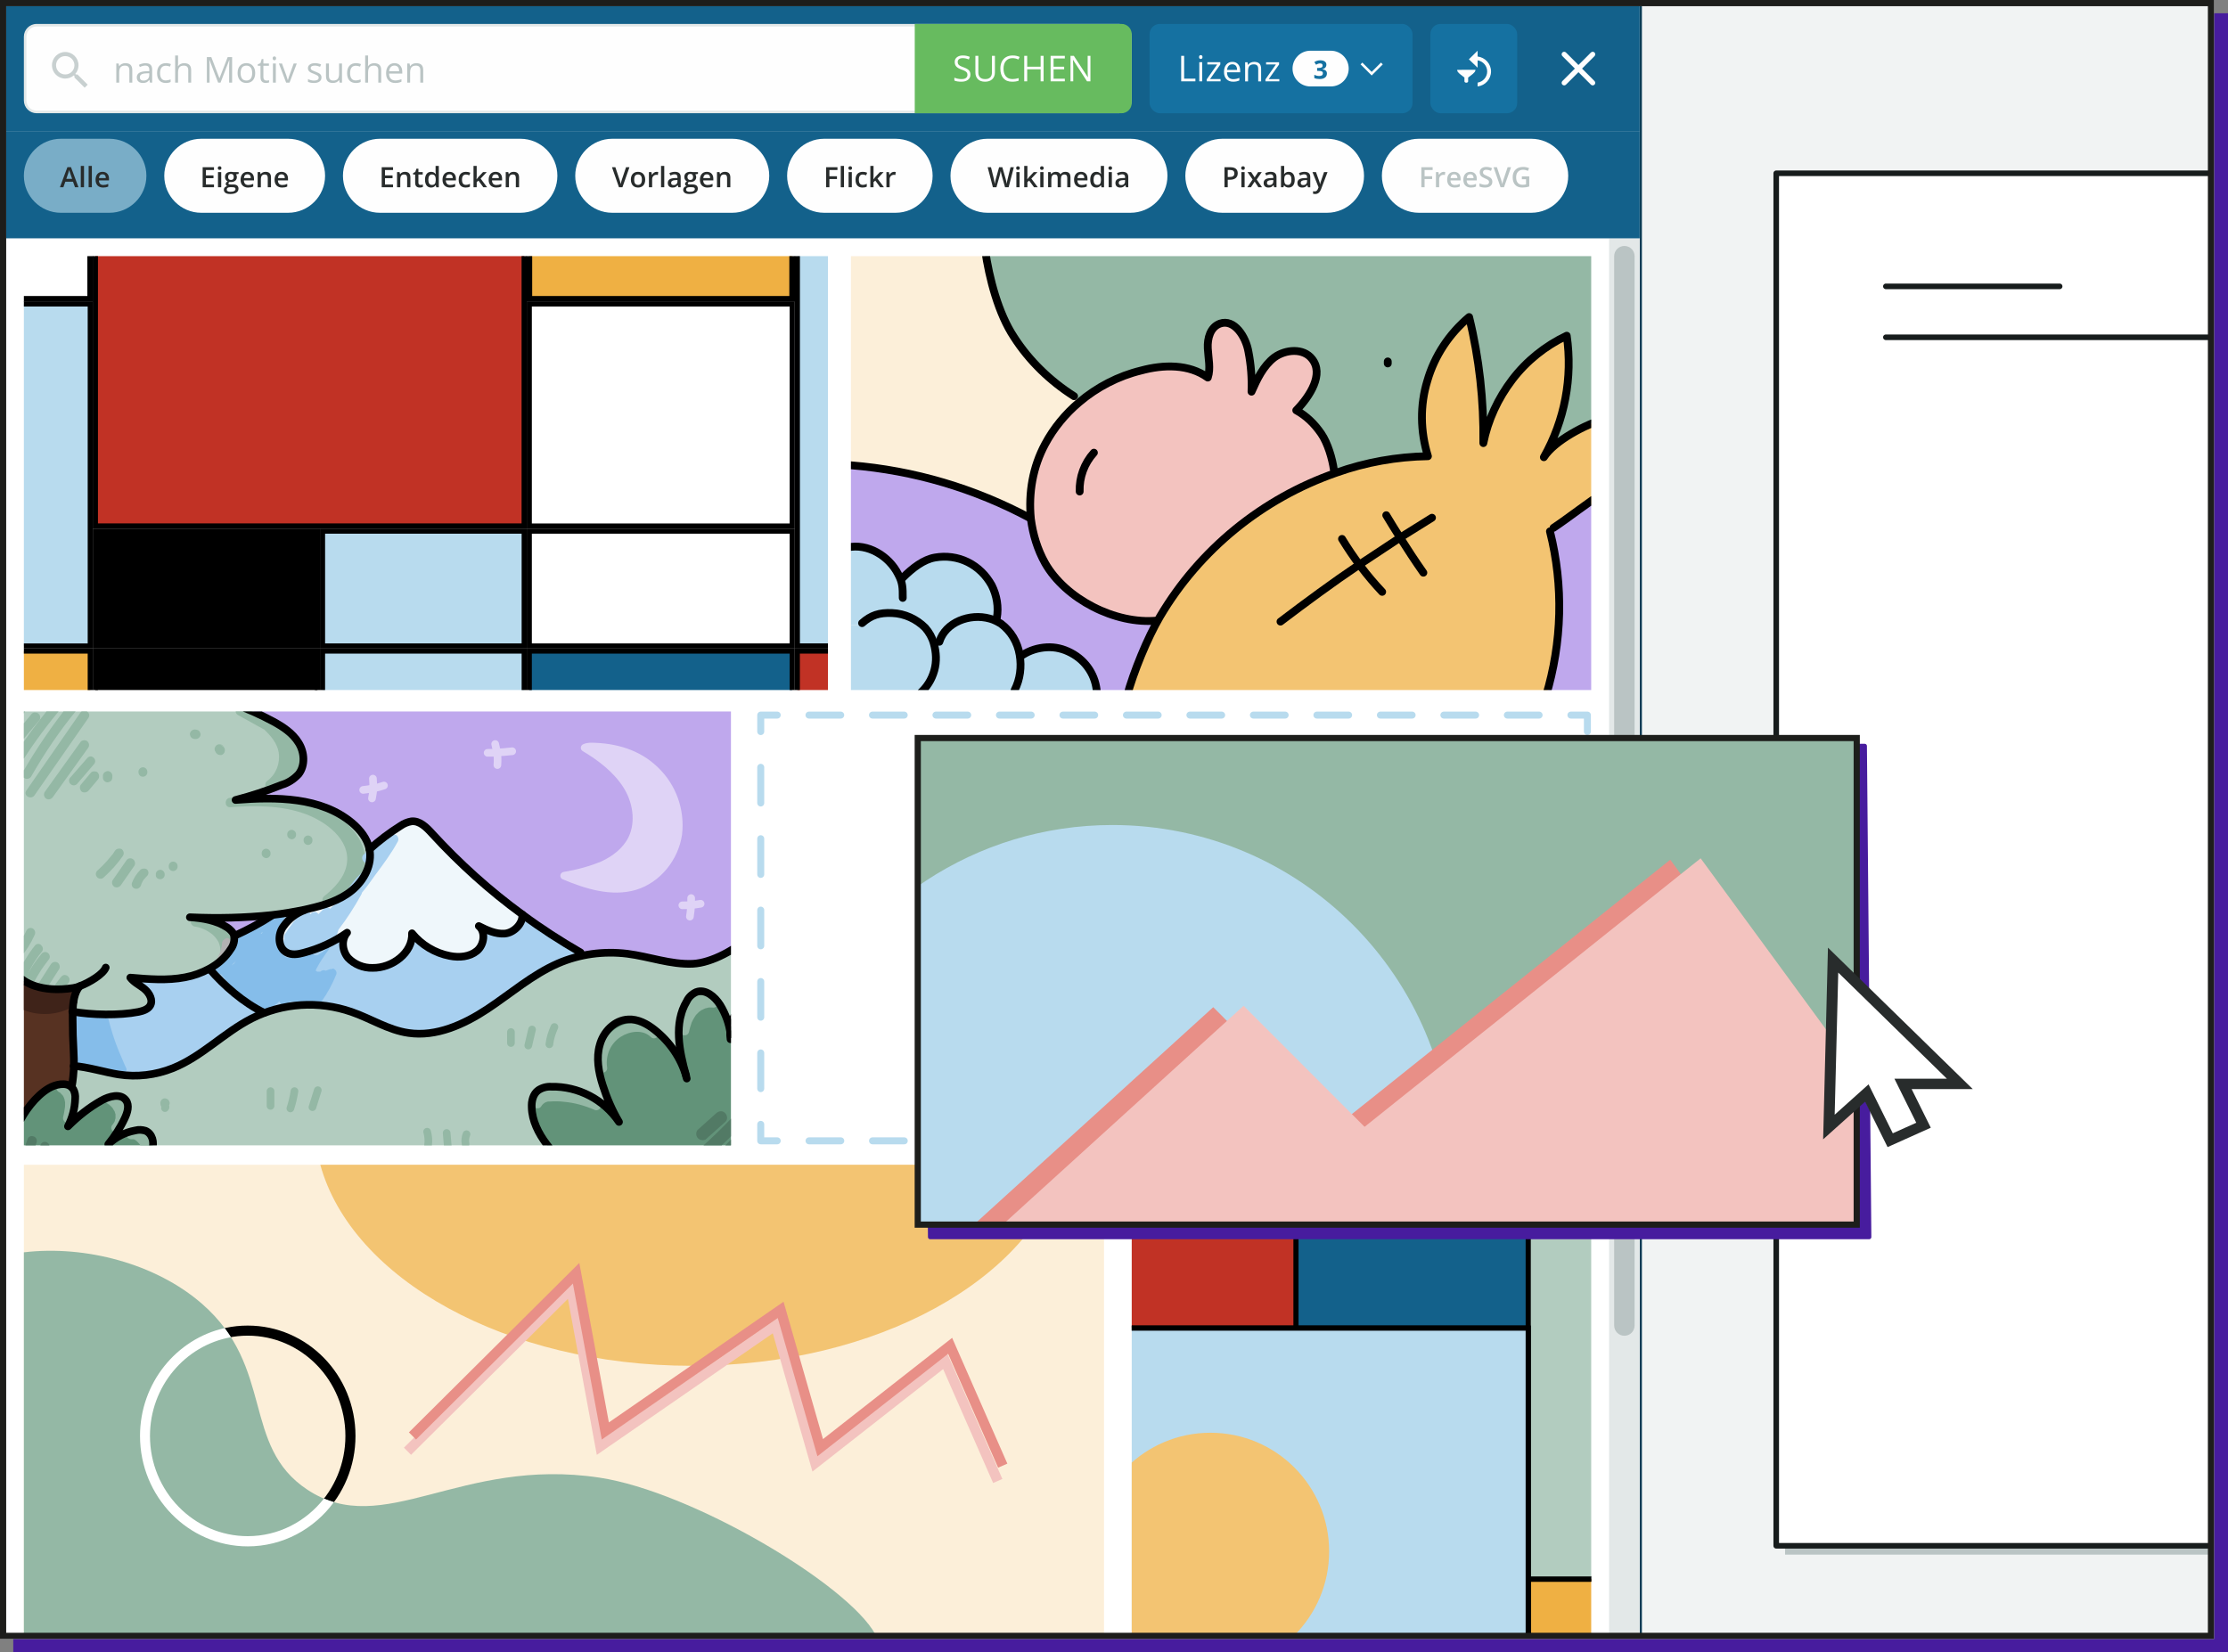<?xml version="1.0" encoding="UTF-8"?>
<svg id="Ebene_1" data-name="Ebene 1" xmlns="http://www.w3.org/2000/svg" xmlns:xlink="http://www.w3.org/1999/xlink" viewBox="0 0 504 373.818">
  <rect x="0" y="0" width="504" height="373.818" fill="#808080" stroke="none"/>
  <defs>
    <style>
      .cls-1 {
        fill: #f3c3bf;
      }

      .cls-2, .cls-3 {
        fill: #282c2c;
      }

      .cls-4 {
        fill: #94b8a5;
      }

      .cls-5 {
        fill: #c8d0d0;
      }

      .cls-5, .cls-6, .cls-3, .cls-7 {
        fill-rule: evenodd;
      }

      .cls-8 {
        clip-path: url(#clippath-3);
      }

      .cls-9, .cls-10, .cls-6, .cls-11, .cls-12 {
        fill: #fff;
      }

      .cls-13, .cls-14, .cls-15, .cls-16, .cls-11, .cls-17, .cls-18, .cls-19, .cls-20, .cls-21, .cls-12, .cls-22, .cls-23, .cls-24, .cls-25, .cls-26 {
        stroke: #000;
      }

      .cls-13, .cls-14, .cls-20, .cls-12, .cls-24, .cls-25, .cls-26 {
        stroke-width: 1.155px;
      }

      .cls-13, .cls-16 {
        fill: #c13225;
      }

      .cls-27 {
        fill: #573222;
      }

      .cls-28 {
        fill: #eff7fb;
      }

      .cls-29 {
        stroke-width: 1.268px;
      }

      .cls-29, .cls-10 {
        stroke: #171c1c;
      }

      .cls-29, .cls-10, .cls-30, .cls-31, .cls-32, .cls-15, .cls-33, .cls-17, .cls-34, .cls-35, .cls-36 {
        stroke-linecap: round;
        stroke-linejoin: round;
      }

      .cls-29, .cls-30, .cls-15, .cls-33, .cls-37, .cls-17, .cls-38, .cls-19, .cls-39, .cls-34, .cls-35, .cls-40, .cls-41, .cls-36, .cls-42 {
        fill: none;
      }

      .cls-43 {
        clip-path: url(#clippath-2);
      }

      .cls-44, .cls-31 {
        fill: #471c9e;
      }

      .cls-10 {
        stroke-width: 1.263px;
      }

      .cls-30 {
        stroke-dasharray: 0 0 8.078 8.078;
      }

      .cls-30, .cls-35, .cls-36 {
        stroke: #b8dbee;
        stroke-width: 1.579px;
      }

      .cls-31 {
        stroke: #471c9e;
      }

      .cls-45 {
        fill: #b2b2b2;
      }

      .cls-46 {
        clip-path: url(#clippath-4);
      }

      .cls-14, .cls-47 {
        fill: #b2ccbf;
      }

      .cls-48 {
        fill: #527a65;
      }

      .cls-49 {
        fill: #bfa8ed;
      }

      .cls-32, .cls-15, .cls-33, .cls-34 {
        stroke-width: 1.732px;
      }

      .cls-32, .cls-33 {
        stroke: #dfd3f6;
      }

      .cls-32, .cls-50 {
        fill: #dfd3f6;
      }

      .cls-51 {
        clip-path: url(#clippath-7);
      }

      .cls-37 {
        stroke: #f3c3bf;
      }

      .cls-37, .cls-38, .cls-19, .cls-41, .cls-42 {
        stroke-miterlimit: 10;
      }

      .cls-37, .cls-19, .cls-42 {
        stroke-width: 2.281px;
      }

      .cls-52, .cls-26 {
        fill: #13618b;
      }

      .cls-53 {
        clip-path: url(#clippath-8);
      }

      .cls-54 {
        fill: #629379;
      }

      .cls-16 {
        stroke-width: 1.179px;
      }

      .cls-55 {
        fill: #85bdea;
      }

      .cls-56 {
        clip-path: url(#clippath-10);
      }

      .cls-11, .cls-23 {
        stroke-width: 1.306px;
      }

      .cls-17 {
        stroke-width: 1.77px;
      }

      .cls-18 {
        stroke-width: 1.172px;
      }

      .cls-18, .cls-20, .cls-57, .cls-22 {
        fill: #b8dbee;
      }

      .cls-58 {
        fill: #e88f87;
      }

      .cls-59 {
        fill: #f1f3f3;
      }

      .cls-60 {
        fill: #bac4c4;
      }

      .cls-38 {
        stroke: #1d1e1b;
        stroke-width: 1.4px;
      }

      .cls-39 {
        stroke: #fefefe;
      }

      .cls-39, .cls-61 {
        stroke-width: .577px;
      }

      .cls-34 {
        stroke: #94b8a5;
      }

      .cls-62 {
        clip-path: url(#clippath-5);
      }

      .cls-63 {
        clip-path: url(#clippath);
      }

      .cls-21 {
        stroke-width: 1.291px;
      }

      .cls-21, .cls-23, .cls-25 {
        fill: #efb043;
      }

      .cls-64 {
        fill: #f7d8a1;
      }

      .cls-35 {
        stroke-dasharray: 0 0 7.181 7.181;
      }

      .cls-65 {
        fill: #3f2319;
      }

      .cls-66 {
        clip-path: url(#clippath-9);
      }

      .cls-7, .cls-61, .cls-67 {
        fill: #fefefe;
      }

      .cls-68 {
        fill: #1571a1;
      }

      .cls-41 {
        stroke: #0b3c55;
        stroke-width: .5px;
      }

      .cls-69 {
        fill: #79adc7;
      }

      .cls-70 {
        fill: #ccc;
      }

      .cls-61 {
        stroke: #e3e8e8;
      }

      .cls-71 {
        fill: #a8d0f0;
      }

      .cls-72 {
        fill: #67bb5f;
      }

      .cls-22 {
        stroke-width: 1.177px;
      }

      .cls-73 {
        clip-path: url(#clippath-11);
      }

      .cls-42 {
        stroke: #e88f87;
      }

      .cls-74 {
        fill: #f3c472;
      }

      .cls-75 {
        fill: #e3e8e8;
      }

      .cls-76 {
        clip-path: url(#clippath-6);
      }

      .cls-77 {
        clip-path: url(#clippath-1);
      }

      .cls-78 {
        fill: #1d1d1b;
      }

      .cls-79 {
        fill: #fcefd9;
      }
    </style>
    <clipPath id="clippath">
      <rect class="cls-40" x="1.358" y="1.37" width="369.562" height="368.378"/>
    </clipPath>
    <clipPath id="clippath-1">
      <rect class="cls-40" x="5.4" y="160.977" width="159.951" height="98.165"/>
    </clipPath>
    <clipPath id="clippath-2">
      <rect class="cls-40" x="3.091" y="156.935" width="167.458" height="109.714"/>
    </clipPath>
    <clipPath id="clippath-3">
      <rect class="cls-40" x="5.4" y="263.528" width="244.344" height="106.807"/>
    </clipPath>
    <clipPath id="clippath-4">
      <rect class="cls-40" x="192.491" y="57.959" width="167.458" height="98.165"/>
    </clipPath>
    <clipPath id="clippath-5">
      <rect class="cls-40" x="190.759" y="55.649" width="173.232" height="102.784"/>
    </clipPath>
    <clipPath id="clippath-6">
      <rect class="cls-40" x="5.4" y="57.959" width="181.894" height="98.165"/>
    </clipPath>
    <clipPath id="clippath-7">
      <rect class="cls-40" x="256.01" y="263.528" width="103.939" height="106.22"/>
    </clipPath>
    <clipPath id="clippath-8">
      <rect class="cls-40" x="207.608" y="166.981" width="212.407" height="110.089"/>
    </clipPath>
    <clipPath id="clippath-9">
      <rect class="cls-40" x="181.704" y="166.981" width="281.011" height="110.089"/>
    </clipPath>
    <clipPath id="clippath-10">
      <rect class="cls-38" x="207.608" y="166.981" width="212.407" height="110.089"/>
    </clipPath>
    <clipPath id="clippath-11">
      <rect class="cls-40" x="181.704" y="166.981" width="281.011" height="110.089"/>
    </clipPath>
  </defs>
  <g>
    <rect class="cls-44" x="3" y="3" width="501" height="370.818"/>
    <rect class="cls-59" width="500.85" height="370.818"/>
  </g>
  <polyline class="cls-60" points="499.989 351.734 403.803 351.734 403.803 41.204 499.989 41.204"/>
  <polyline class="cls-10" points="499.989 349.734 401.803 349.734 401.803 39.204 499.989 39.204"/>
  <g>
    <line class="cls-41" x1="371.168" y1="1.37" x2="371.168" y2="369.748"/>
    <g class="cls-63">
      <g>
        <rect class="cls-9" x="1.358" y="1.37" width="369.562" height="366.675"/>
        <rect class="cls-40" x="1.358" y="-30.39" width="1108.687" height="546.259"/>
        <rect class="cls-59" x="244.461" y="45.833" width="133.966" height="479.276"/>
        <rect class="cls-9" x="1.358" y="53.917" width="369.562" height="461.953"/>
        <g class="cls-77">
          <g>
            <rect class="cls-9" x="5.4" y="160.977" width="159.951" height="98.165"/>
            <g class="cls-43">
              <g>
                <path class="cls-54" d="M155.137,243.384c-1.568-5.62-2.851-11.88,.143-16.86,.427-.925,1.211-1.636,2.138-2.063,2.067-.782,4.205,.996,5.417,2.917,1.212,1.992,2.067,4.268,2.353,6.616-.072-3.343,1.71-6.402,4.633-7.968v39.767h-39.344c-4.561-3.699-10.05-9.248-10.192-15.153-.072-1.423,.285-3.059,1.497-3.913,.855-.569,1.924-.853,2.922-.782,6.13-.142,11.903,2.917,15.324,7.968-1.568-2.632-2.78-5.478-3.706-8.394-.927-2.917-1.497-6.118-.642-9.035,.784-2.988,3.35-5.62,6.415-5.762,2.209-.142,4.277,.996,5.987,2.348,3.35,2.561,5.844,6.189,7.056,10.315Z"/>
                <path class="cls-47" d="M59.843,229.156c6.344-2.347,13.328-2.418,19.672-.213,4.348,1.494,8.339,4.126,12.901,4.766,6.272,.924,12.544-1.921,17.819-5.407,5.274-3.486,10.121-7.754,15.965-10.315,4.918-2.134,10.335-2.846,15.68-2.206,4.99,.64,9.836,2.49,14.825,2.277,4.348-.214,9.979-3.343,13.043-6.403v14.299c-2.922,1.565-4.704,4.624-4.633,7.968-.285-2.347-1.14-4.553-2.352-6.616-1.14-1.85-3.35-3.699-5.417-2.917-.926,.427-1.639,1.138-2.138,2.063-2.993,4.979-1.71,11.24-.143,16.86-1.211-4.126-3.706-7.754-7.127-10.457-1.71-1.351-3.778-2.418-5.987-2.347-3.065,.142-5.56,2.846-6.415,5.762-.784,2.917-.285,6.118,.642,9.035,.926,2.917,2.138,5.762,3.706,8.394-3.421-5.051-9.194-8.11-15.324-7.968-.998-.071-2.067,.213-2.922,.782-1.14,.853-1.497,2.49-1.497,3.913,.143,5.904,5.631,11.453,10.192,15.152H29.694c1.212-1.067,4.063-4.055,4.562-5.62,.57-1.565,.071-3.628-1.497-4.197-.713-.213-1.497-.284-2.281-.071-2.281,.427-4.419,1.565-6.13,3.13,1.497-1.779,2.708-3.771,3.706-5.833,.641-1.281,1.14-2.917,.285-4.126-1.212-1.636-3.778-.996-5.559,.072-2.78,1.565-5.346,3.556-7.555,5.833,.998-1.921,1.568-4.126,1.639-6.261,.071-.711-.071-1.494-.428-2.134-.143-.214-.214-.356-.428-.498,.285-1.636,.428-3.201,.499-4.837,2.922,.142,7.341,1.494,10.192,1.921,4.134,.64,8.339,.143,12.259-1.423,6.557-2.632,11.546-8.039,17.819-11.24,1.069-.356,2.067-.782,3.065-1.138Z"/>
                <path class="cls-49" d="M169.82,157.663v54.065c-3.065,3.059-8.767,6.189-13.043,6.403-4.99,.213-9.836-1.636-14.825-2.276-3.421-.427-6.914-.285-10.335,.498l-.214-.925c-4.562-2.632-8.98-5.478-13.186-8.607-7.341-5.407-14.184-11.525-20.384-18.282-1.283-1.423-2.851-2.988-4.704-2.775-.855,.142-1.71,.498-2.424,.996-2.495,1.565-4.846,3.343-7.056,5.335-.499-2.347-2.067-4.41-3.92-5.904-7.056-5.904-17.177-5.975-26.372-5.193,3.564-.853,6.985-1.992,10.406-3.414,1.497-.498,2.78-1.352,3.849-2.419,1.568-1.992,1.355-4.98,0-7.114-1.354-2.134-3.492-3.628-5.773-4.837-5.345-2.846-11.404-5.336-17.391-5.549h125.372Zm-16.465,31.016c.642-5.407-1.283-10.813-5.274-14.583-3.849-3.699-8.981-5.193-14.326-5.265-.499,.072-.998,.072-1.568,.143,3.635,2.205,7.198,4.837,9.479,8.465,2.281,3.628,3.065,8.394,1.211,12.164-1.354,2.704-3.849,4.695-6.628,5.905-2.78,1.138-5.702,1.992-8.695,2.418,5.06,2.134,10.762,3.984,16.037,2.348,5.132-1.423,8.98-6.26,9.765-11.596Z"/>
                <path class="cls-70" d="M165.187,233.994c.071,.356,.071,.782,.071,1.138-.071-.427-.071-.782-.071-1.138Z"/>
                <path class="cls-64" d="M148.081,174.096c3.991,3.77,5.916,9.177,5.274,14.583-.784,5.336-4.633,10.173-9.765,11.738-5.274,1.565-10.977-.213-16.037-2.347,2.994-.498,5.916-1.281,8.696-2.419,2.78-1.28,5.274-3.201,6.628-5.904,1.854-3.842,1.069-8.608-1.211-12.164-2.281-3.557-5.773-6.261-9.479-8.466,.499-.071,.998-.071,1.568-.142,5.345-.071,10.478,1.423,14.326,5.122Z"/>
                <path class="cls-71" d="M131.403,215.427l.214,.924c-1.853,.427-3.635,.996-5.345,1.707-5.845,2.49-10.691,6.758-15.966,10.315-5.274,3.486-11.547,6.332-17.819,5.407-4.562-.64-8.553-3.272-12.901-4.766-6.415-2.205-13.329-2.134-19.672,.214-4.847-2.348-9.052-6.189-12.331-9.889,1.996-1.067,3.706-2.561,4.918-4.482,.641-.853,.927-1.992,.713-3.059,2.922-1.281,5.773-2.846,8.482-4.624,2.495-.285,4.917-.711,7.412-1.209-1.924,.711-3.635,1.992-4.775,3.628-1.354,1.779-1.282,4.837,.713,5.904,1.14,.64,2.566,.427,3.849,.071,3.492-.925,6.843-2.419,9.836-4.553-1.354,1.565-1.14,4.055,.214,5.691,1.426,1.494,3.492,2.348,5.56,2.276,4.419,.072,9.123-3.414,8.909-7.825,2.138,2.632,5.203,4.482,8.552,5.122,2.138,.427,4.491,.214,6.13-1.138,1.639-1.352,2.067-4.268,.427-5.62,1.853,.925,3.778,1.85,5.845,1.707,2.067-.142,4.205-2.276,3.991-4.339,4.062,3.059,8.481,5.904,13.043,8.537Z"/>
                <path class="cls-28" d="M118.217,206.819c.143,2.063-1.996,4.197-3.991,4.339-2.067,.142-3.991-.782-5.845-1.707,1.639,1.423,1.212,4.268-.427,5.62-1.639,1.352-3.991,1.494-6.13,1.139-3.35-.64-6.415-2.49-8.553-5.122,.214,4.411-4.49,7.897-8.909,7.825-2.067,.071-4.134-.782-5.56-2.276-1.354-1.565-1.568-4.126-.214-5.62-2.993,2.063-6.272,3.628-9.836,4.553-1.282,.356-2.708,.569-3.849-.071-1.996-1.067-2.067-4.126-.713-5.905,1.14-1.707,2.851-2.988,4.775-3.628,.285-.071,.641-.142,.926-.213,3.492-.854,6.985-1.921,9.765-4.126,2.78-2.276,4.704-5.904,3.992-9.39,2.209-1.992,4.561-3.771,7.056-5.336,.713-.498,1.568-.853,2.424-.996,1.853-.213,3.421,1.352,4.704,2.775,6.201,6.616,12.972,12.734,20.385,18.14Z"/>
                <path class="cls-47" d="M18.076,223.11c-.499,.213-.998,.356-1.497,.427-7.27,1.138-11.333-1.281-12.544-2.917l-0-62.957H44.376c5.987,.213,12.045,2.703,17.391,5.549,2.209,1.209,4.419,2.632,5.773,4.837,1.354,2.134,1.568,5.122,0,7.114-1.069,1.138-2.352,1.992-3.849,2.418-3.35,1.352-6.843,2.49-10.406,3.415,9.194-.711,19.316-.711,26.371,5.193,1.854,1.565,3.421,3.557,3.92,5.904,.713,3.486-1.211,7.114-3.991,9.39-2.78,2.276-6.343,3.343-9.765,4.126-.285,.072-.642,.143-.927,.214-2.423,.498-4.918,.925-7.413,1.209-6.129,.64-12.33,.783-18.531,.498,3.065,.213,5.916,.711,8.41,2.276,.57,.356,1.497,1.209,1.568,1.85,.214,1.067-.071,2.205-.713,3.059-1.212,1.921-2.922,3.415-4.918,4.482-1.711,.924-3.492,1.565-5.417,1.921-4.063,.782-8.268,.427-12.402,.071,.855,1.138,2.209,1.707,3.279,2.632,1.069,.925,1.924,2.49,1.212,3.7-.499,.853-1.639,1.209-2.637,1.423-4.348,.853-10.62,.711-14.968-.072h-.071c.214-2.063,.499-4.41,1.782-5.762Z"/>
                <path class="cls-71" d="M59.843,229.156c-.998,.356-1.995,.783-2.922,1.281-6.272,3.201-11.261,8.608-17.819,11.24-3.92,1.565-8.125,2.063-12.259,1.423-2.922-.427-7.27-1.779-10.192-1.921,.071-1.067,0-2.134-.071-3.201-.143-2.419-.214-4.909-.214-7.327v-1.707h.071c4.348,.782,10.62,.996,14.968,.071,.998-.214,2.138-.498,2.637-1.423,.713-1.209-.143-2.774-1.212-3.699-1.069-.925-2.423-1.494-3.279-2.632,4.134,.356,8.339,.711,12.402-.071,1.853-.356,3.706-.996,5.417-1.921,3.35,3.699,7.626,7.541,12.473,9.888Z"/>
                <path class="cls-49" d="M61.554,207.104c-2.709,1.779-5.56,3.272-8.482,4.624-.071-.64-1.069-1.494-1.568-1.85-2.495-1.565-5.417-2.063-8.41-2.276,6.13,.285,12.331,.143,18.46-.498Z"/>
                <path class="cls-54" d="M32.83,255.905c1.568,.64,2.067,2.703,1.497,4.197-.57,1.565-3.35,4.553-4.562,5.62H4.106v-11.098c1.354-3.059,4.063-6.687,6.985-8.394,1.568-.924,3.92-1.423,5.132-.285,.143,.143,.285,.285,.428,.498,.356,.64,.499,1.423,.428,2.134-.071,2.206-.641,4.339-1.639,6.261,2.281-2.277,4.775-4.268,7.555-5.833,1.782-.996,4.348-1.707,5.559-.072,.855,1.139,.356,2.775-.285,4.126-.998,2.134-2.281,4.055-3.706,5.833,1.711-1.636,3.778-2.704,6.13-3.13,.641-.071,1.426-.071,2.138,.143Z"/>
                <path class="cls-27" d="M16.65,241.179c-.071,1.636-.214,3.272-.499,4.838-1.283-1.138-3.564-.64-5.132,.284-2.851,1.707-5.559,5.336-6.985,8.395v-34.004c1.212,1.636,5.274,4.055,12.544,2.917,.499-.071,.998-.213,1.497-.427-1.283,1.352-1.568,3.699-1.639,5.762v1.707c0,2.419,.071,4.909,.214,7.328v3.201Z"/>
                <path class="cls-65" d="M16.793,225.386c.071-.071,.143-.214,.143-.285,.071-.356,0-.711-.214-.924-.143-.427-.57-.64-.998-.711-.428,0-.927,.213-1.14,.569-.071,0-.143,0-.214,.071-.285-.284-.641-.356-.998-.284h-.285c-2.138,.356-4.918,.782-6.557-.925-.428-.427-1.14-.356-1.568,.071-.143,.214-.285,.427-.285,.711-.356,.285-.499,.782-.285,1.209-.143,.498,.071,1.067,.57,1.281-.356,0-.641,.214-.784,.498-.285,.498-.143,1.139,.356,1.494,3.991,1.921,8.767,1.636,12.473-.711,.499-.285,.641-.996,.356-1.494-.071-.356-.285-.498-.57-.569Z"/>
                <path class="cls-4" d="M63.264,182.703c5.56-.284,10.977,1.992,14.612,6.118,2.067,2.348,3.207,5.051,1.996,8.11-1.14,2.775-3.707,4.553-6.415,5.691l1.283,1.707c2.352-1.85,4.49-4.197,5.488-7.114,.855-2.846,.428-5.904-1.283-8.394-3.421-5.264-9.907-7.54-15.894-8.252-3.635-.356-7.341-.427-10.976-.072-1.354,.072-1.354,2.205,0,2.134,5.631-.427,11.546-.427,16.892,1.494,4.561,1.636,10.406,5.762,9.479,11.383-.499,3.059-2.851,5.478-5.203,7.327-.356,.356-.428,.996-.072,1.423,.356,.427,.927,.498,1.355,.284,4.775-1.992,9.123-6.687,7.769-12.235-.642-2.561-2.495-4.766-4.419-6.545-1.853-1.707-3.991-2.988-6.344-3.913-2.637-.996-5.488-1.494-8.268-1.352-1.354,.143-1.354,2.277,0,2.205Z"/>
                <path class="cls-4" d="M43.877,209.593c1.497,.214,2.994,.854,4.205,1.85,.57,.498,.998,1.067,1.354,1.707,.285,.64,.428,1.281,.428,1.992,0,.569,.499,1.067,1.069,1.067s1.069-.498,1.069-1.067c.143-1.636-.285-3.272-1.212-4.624l-.927,1.636c-.214,0,.143,0,.143,.072,0,0,.285,.142,.143,.071,.071,.071,.143,.071,.214,.142,.071,0,.071,.071,.143,.071q-.048-.047,0,0l.214,.214c.143,.142,0-.071,.071,.142,.071,.072,.143,.214,.143,.285-.071-.142,0,.143,.071,.143l1.924-.854c-.428-.924-1.069-1.779-1.782-2.49l-1.283,1.707c.071,.071,.143,.071,.214,.142,0,0,.214,.214,.071,.072,.071,.071,.143,.071,.143,.142,.071,.071,.143,.142,.071,0,.143,.142,.214,.285,.285,.498-.071-.142,0,0,0,.072,0,.071,.071,.213,.071,.284,0,.072,0,.214,0,.072v.569c0-.142,0-.071,0,.071,0,.071,0,.143-.071,.214,0,.071-.143,.285,0,.071-.071,.071-.071,.142-.143,.214-.071,.213,.071-.072-.071,.071-.428,.427-.428,1.067,0,1.494s1.069,.427,1.497,0c1.497-1.707,1.069-4.766-1.069-5.762-.499-.285-1.069-.142-1.354,.285-.356,.427-.285,.996,.071,1.423,.641,.569,1.14,1.28,1.497,2.063,.285,.427,.855,.64,1.354,.427,.499-.214,.784-.711,.641-1.281-.428-1.494-1.711-2.49-3.207-2.632-.57,0-1.069,.498-1.069,1.067,0,.213,.071,.356,.143,.498,.713,1.067,.998,2.276,.927,3.557h2.138c0-1.921-.784-3.842-2.281-5.122-1.497-1.281-3.279-2.134-5.203-2.419-.57-.142-1.14,.214-1.283,.711-.214,.356,.143,.925,.642,1.138Z"/>
                <path class="cls-45" d="M50.221,213.435c0,.213,0,.427-.071,.64,0,.142,0,.071,0-.072v.143c0,.071-.071,.213-.071,.285-.071,.427-.214,.853-.356,1.209-.071,.142-.071,.071,0,0,0,.071-.071,.071-.071,.142-.071,.071-.071,.214-.143,.285-.071,.214-.214,.356-.285,.569-.071,.213-.214,.356-.356,.498,.214-.214-.071,.071-.071,.071l-.214,.214c-.428,.427-.428,1.067,0,1.494,.428,.427,1.069,.427,1.497,0,1.425-1.565,2.209-3.486,2.281-5.62,0-.569-.499-1.067-1.069-1.067-.57,.214-1.069,.64-1.069,1.21Z"/>
                <path class="cls-4" d="M67.184,167.409c-.713-1.423-2.352-3.13-3.92-3.415-.071,0-.57-.356-.57-.356-.927-1.067-2.067-.569-3.065-1.494-.285-.285-.713-.356-1.069-.213-1.212-.711-2.423-1.352-3.635-1.992-1.212-.64-2.281,1.209-1.069,1.85,1.924,1.067,3.849,2.134,5.773,3.201h.072c1.568,1.494,2.993,3.13,3.35,5.264,.356,2.419-.57,4.909-2.566,6.403-1.069,.782-.142,2.561,1.069,1.85,1.639-.996,3.778-1.209,4.775-2.846,.57,.071,2.138-1.351,2.138-2.134-.072-2.063-.428-4.126-1.283-6.117Z"/>
                <path class="cls-4" d="M69.679,191.169c.57,0,1.069-.498,.998-1.138,0-.569-.499-.996-.998-.996-.57,0-1.069,.498-.998,1.138,0,.498,.428,.996,.998,.996Z"/>
                <path class="cls-4" d="M65.973,189.888c.57,0,1.069-.498,.998-1.138,0-.569-.499-.996-.998-.996-.571,0-1.069,.498-.998,1.138,0,.498,.427,.925,.998,.996Z"/>
                <path class="cls-4" d="M60.199,194.157c.57,0,1.069-.498,.998-1.138,0-.569-.499-.996-.998-.996-.571,0-1.069,.498-.998,1.138,0,.498,.427,.925,.998,.996Z"/>
                <path class="cls-4" d="M49.722,168.618q-.048,0,0,0h.356l.285,.142s-.071,0-.071-.071l.214,.142-.071-.071,.143,.214v-.071l.143,.284c-.071-.284-.285-.498-.499-.64-.143-.071-.285-.143-.428-.143h-.428l-.285,.143c-.143,.071-.285,.213-.356,.356l-.143,.284c-.071,.214-.071,.356,0,.569,0,.071,.071,.214,.143,.285,0,.071,.071,.071,.071,.142,0,0,.071,.071,.071,.143l.071,.071,.214,.213c.071,.072,.143,.072,.285,.143,.071,0,.214,0,.285,.071h.356c.285-.071,.499-.285,.641-.498,.071-.143,.143-.285,.143-.427v-.427l-.143-.285c-.071-.142-.214-.284-.356-.356l-.285-.142c0-.071-.214-.071-.356-.071Z"/>
                <path class="cls-4" d="M44.234,165.061h-.214c-.57,0-1.069,.498-1.069,1.067l.071,.284c.071,.214,.143,.356,.285,.498l.214,.142c.143,.071,.356,.143,.57,.143h.214c.57,0,1.069-.498,1.069-1.067l-.071-.285c-.071-.214-.143-.356-.285-.498l-.214-.143c-.214-.071-.428-.142-.57-.142Z"/>
                <path class="cls-4" d="M32.331,175.732c.57,0,1.069-.498,.998-1.138,0-.569-.499-.996-.998-.996-.57,0-1.069,.498-.998,1.139,0,.569,.428,.996,.998,.996Z"/>
                <path class="cls-55" d="M28.553,241.677c0-.072-.071-.143-.143-.285-.499-1.138-.998-2.348-1.497-3.486-.998-2.418-1.782-4.908-2.423-7.469-.143-.569-.641-.854-1.212-.782-.143,0-.214,.071-.285,.142-.071-.071-.071-.214-.143-.285-.499-.996-1.924-.427-1.996,.498-.071,0-.214,.071-.285,.142,0-.071-.071-.214-.143-.285-.57-.853-1.639-1.067-2.495-.498-.071,.071-.143,.071-.214,.142-.855,.782-.855,2.063-.927,3.13-.143,2.49,0,4.979,.428,7.469,.071,.427,.499,.782,.927,.782,.214,.569,.855,.854,1.425,.64,.071,0,.143-.071,.214-.142,.285,.285,.713,.427,1.14,.285,.285,.498,.998,.711,1.497,.427,.214-.071,.356-.285,.428-.427,.356,.427,.927,.569,1.425,.284,0,.048,.024,.095,.071,.143,.143,.569,.713,.853,1.283,.711,.356-.071,.641-.356,.713-.711,.071,.142,.071,.213,.143,.356,.641,1.067,2.566,.285,2.067-.782Z"/>
                <path class="cls-55" d="M74.668,219.268c-.356,.142-.642,.213-.998,.356-.356-.214-.855-.143-1.211,.213h-.713c-.143-.071-.214-.213-.357-.213,.072-.143,.143-.356,.214-.498,.784-1.494,1.71-2.845,2.708-4.197,.784-1.138-1.069-2.205-1.853-1.067-.356,.498-.713,.996-1.069,1.494-.142,0-.214,.071-.285,.143-.072,0-.072,.071-.143,.071-.285-.071-.571,.071-.784,.284-.071-.071-.143-.071-.214-.071-.214-.498-.713-.782-1.283-.711-.499,.143-1.069,.285-1.568,.498-.784,.071-1.568,.356-2.281,.711-.285-.285-.642-.356-.998-.285-.072-.143-.072-.214-.072-.356,.214-.64,.214-1.352-.071-1.992-.143-.284-.285-.498-.571-.64,0-.569-.143-1.138-.427-1.707l.214-.427c.214-.356,.214-.711,0-1.067l1.283-1.707c.285-.498,.071-1.209-.428-1.494-.214-.142-.499-.142-.784-.071-3.849,1.565-7.27,3.913-10.121,6.9-.356,.427-.356,.996-.071,1.423-1.212,1.28-2.495,2.49-3.706,3.77-.428,.427-.356,1.138,.071,1.494,.214,.214,.428,.285,.713,.285,.214,0,.285,.142,.428,.356,.071,.142,.214,.285,.356,.356v.071l.143,.143c.071,.142,.143,.284,.214,.356,0,0,.071,.071,.143,.071,.071,.142,.143,.356,.285,.427,.499,.711,1.069,1.423,1.568,2.134,.285,.427,.927,.569,1.354,.356l.143,.142c.356,.356,.784,.711,1.14,1.067-.214,.569,.071,1.209,.641,1.423,.285,.071,.57,.071,.855-.071,.285,.213,.57,.427,.855,.64,.927,.64,2.993,1.422,3.849,.213,.142-.214,.285-.498,.356-.782,.214-.071,.356-.142,.499-.285l.427-.427h.143c.143,.569,.713,.996,1.354,.853,.214-.071,.357-.142,.499-.284,.143-.214,.357-.356,.499-.569,1.925,0,3.849,.071,5.702,.071,.499,.356,1.211,.214,1.568-.213v-.072c1.283-1.85,2.352-3.841,3.208-5.975,.143-.569-.214-1.138-.784-1.281-.214,.143-.427,.143-.642,.143Zm-15.538-7.968l-.142-.142c.142-.143,.285-.214,.499-.356l-.356,.498Zm-5.702,6.047c-.071,.142-.214,.213-.285,.356-.071,.071-.071,.142-.143,.284l-.641,.427c.428-.427,.713-.711,1.069-1.067Z"/>
                <path class="cls-71" d="M89.992,190.386c.285-.498,.072-1.21-.427-1.494-.357-.143-.713-.143-1.069,0-.214,.142-.427,.213-.57,.355-.285-.071-.571-.071-.784,.072l-1.996,1.138c-.356,.142-.571,.569-.499,.924-.855,.569-1.711,1.281-2.424,1.992-.855,.853,.285,2.418,1.283,1.707h.071c-.427,.64-.784,1.28-1.14,1.921-.142,.071-.214,.142-.356,.213-1.782,1.636-3.279,3.557-4.419,5.691-.214,.285-.427,.498-.713,.782-.214,.214-.427,.356-.642,.569-.57,.427-1.14,.853-1.639,1.351-.356-.427-.998-.427-1.425,0-.428,.427-.784,.783-1.212,1.21-.356-.498-.998-.64-1.497-.285l-.143,.142c-.071,.072-.142,.143-.142,.214-.143-.569-.713-.996-1.355-.853-.214,.071-.356,.142-.499,.284-1.497,1.565-2.851,3.272-3.991,5.122-.143,.285-.214,.64-.071,.925-.499,1.209-1.212,3.13,.071,4.055,.571,.356,1.283,.427,1.853,.071,.713,0,1.355-.142,1.996-.427h.499c.57-.142,1.14-.356,1.71-.64,.214,.569,.855,.854,1.497,.64,0,0,.071,0,.071-.071,2.21-1.209,3.92-3.272,4.562-5.691,1.925-2.49,3.635-5.193,5.132-7.896,.072-.143,.143-.285,.143-.427,1.069-1.28,2.067-2.632,2.993-3.983,1.925-2.562,3.707-4.98,5.132-7.612Z"/>
                <path class="cls-4" d="M14.013,246.941q.048,.095,0,0c.071,.071,.071,.142,.143,.214,.071,.142,.143,.213,.214,.356,.071,.142,.143,.213,.214,.356,0,0,.143,.427,.071,.213,.071,.285,.214,.498,.285,.782,0,.143,.071,.285,.071,.427v.213c0-.071,0-.142,0,0v1.281q0,.095,0,0v.213c-.071,.285-.143,.569-.214,.782-.071,.143-.071,.285-.143,.356,.071-.213-.071,.214-.143,.214l1.924,.853c.499-1.565,.641-3.272,.356-4.837-.285-1.352-1.14-2.561-2.423-3.201-.499-.285-1.14-.142-1.497,.356-.285,.498-.143,1.138,.356,1.494,.143,.072,.214,.143,.356,.214,.071,0,.143,.071,.143,.142q-.048-.047,0,0l.285,.285q.048,.047,0,0c.071,.071,.071,.142,.143,.142,.071,.143,.143,.214,.214,.356,0,.072,.143,.285,.071,.143,.071,.285,.214,.498,.214,.782,0,.071,0,.142,.071,.214,0-.095,0-.072,0,.071v.498c0,.285,0,.64-.071,.925-.071,.64-.214,1.28-.356,1.921-.143,.498,.143,1.067,.641,1.28,.499,.214,1.069,0,1.354-.427,1.283-2.632,.927-5.762-.927-7.968-.428-.427-1.069-.427-1.497,0-.285,.285-.285,.996,.143,1.352Z"/>
                <path class="cls-4" d="M27.627,248.435c-.285-.498-.927-.64-1.497-.356-.071,.071-.143,.071-.143,.142-.143-.142-.356-.213-.499-.356-.499-.284-1.14-.142-1.497,.356-.356,.498-.143,1.138,.356,1.494,.143,.072,.214,.143,.356,.214,0,0,.071,0,.071,.071l.071,.071c.214,.143,.356,.356,.57,.569l.071,.071c.048,.047,.071,.095,.071,.143,.071,.142,.143,.213,.214,.356,0,.071,.071,.071,.071,.071,0,.047,.024,.095,.071,.142,.071,.143,.071,.285,.143,.427,0,.072,0,.143,.071,.214v.924c0,.072,0,.143-.071,.214,0,.142-.071,.285-.071,.356,0,.071-.071,.142-.071,.214-.071,.142-.143,.213-.214,.356-.071,.071-.071,.142-.143,.213,0,0-.143,.214-.071,.071-.428,.427-.428,1.067,0,1.494,.428,.427,1.069,.427,1.497,0,1.782-2.063,1.996-5.051,.641-7.47Zm-1.568,4.482l-.214,.854,.214-.854Z"/>
                <path class="cls-4" d="M29.694,257.754h.499c.071,0,.214,.072,.285,.072,0,0,.071,0,.071,.071-.143-.071-.214-.071-.143-.071,.071,0,.071,.071,.143,.071,.071,.071,.214,.142,.285,.213,.071,0,.071,.072,.143,.072,.143,.142-.214-.143-.071,0,.214,.142,.356,.356,.499,.498,.071,.071,.143,.214,0-.071,0,.071,.071,.071,.071,.142,.071,.071,.143,.214,.214,.285,.071,.071,.214,.427,.071,.142,.071,.072,.071,.214,.143,.285,0,.142,.071,.214,.071,.356,.071,.214,0-.214,0-.071v.64c0-.143,0-.356,0,0-.143,.569,.143,1.138,.713,1.28,.57,.143,1.14-.142,1.283-.711,.214-.853,.285-1.707,.071-2.632-.214-.853-.57-1.636-1.14-2.347-.214-.214-.499-.285-.784-.285s-.57,.142-.784,.285c-.214,.213-.285,.498-.285,.782,0,.284,.143,.569,.285,.782-.214-.285,0,0,0,.071,.071,.071,.071,.142,.143,.214l.214,.427c.071,.071,0,.071,0-.071,0,.047,.024,.095,.071,.142,0,.071,.071,.142,.071,.214,.071,.142,.071,.284,.143,.427,0,.356,0,.071,0,0v1.067c0-.143,0-.214,0-.072,0,.143-.071,.356-.143,.498l2.067,.569c.285-1.351-.143-2.774-.998-3.841-.855-.996-2.067-1.636-3.421-1.636-.57,0-1.069,.498-1.069,1.067,0,.569,.713,1.138,1.283,1.138Z"/>
                <path class="cls-4" d="M137.318,241.392c-.356-2.704,.855-5.407,3.136-6.829,1.996-1.281,4.989-1.707,6.771,.071,.427,.427,1.14,.356,1.497-.071,.356-.427,.356-1.067,0-1.423-2.495-2.49-6.557-2.205-9.408-.427-3.065,1.992-4.704,5.62-4.134,9.248,.143,.569,.713,.925,1.283,.711,.713-.142,.998-.711,.855-1.28Z"/>
                <path class="cls-4" d="M135.465,249.217c-2.424-1.779-5.274-2.988-8.268-3.343-2.851-.356-6.344,.142-7.627,3.059-.285,.498-.142,1.138,.357,1.494,.285,.143,.641,.214,.998,.071,.356,.356,.998,.356,1.354,0,.071-.071,.143-.142,.214-.284,.428-.64,1.14-1.067,1.925-.996,1.069-.071,2.138-.071,3.207,.071,2.352,.214,4.633,.854,6.771,1.779,.499,.285,1.14,.071,1.426-.427,.285-.498,.143-1.138-.356-1.423Z"/>
                <path class="cls-4" d="M162.051,225.955c-1.854-1.209-4.205-1.209-6.13-.071-.499,.284-.642,.924-.357,1.494l.072,.071c-.285,.498-.571,.996-.713,1.565-.072,.214-.072,.498,.071,.711-.499,.996-.927,2.063-1.14,3.201-.143,.569,.143,1.138,.713,1.281,.571,.142,1.14-.143,1.283-.711,.072-.427,.214-.783,.285-1.138,.071-.214,.143-.427,.214-.64,0-.071,.072-.143,.072-.285,0,0,0-.071,.071-.142,.143-.356,.356-.711,.57-1.067,.143-.214,.214-.356,.357-.569l.071-.071q-.047,.047,0,0l.214-.214,.428-.427c.071-.071,.143-.142,.214-.142l.072-.071c.142-.143,.285-.214,.499-.285,.071-.071,.214-.071,.285-.143,0,0,.072-.071,.143-.071,.072,0,.143-.071,.143-.071,.072,0,.214-.071,.285-.071,.214-.071,.356-.071,.57-.143h.784c.571,.143,1.14-.213,1.283-.782,.214-.498,0-.996-.356-1.209Z"/>
                <path class="cls-4" d="M6.031,210.447c-.428,.924-.855,1.779-1.425,2.632-.285,.427-.499,.782-.784,1.209-.071,.072-.143,.214-.214,.285,0,0-.143,.214-.071,.071,.071-.071-.071,.072-.071,.072-.143,.213,.499,.213,.285,.427-.356,.356-.428,.924-.071,1.28l.071,.071c.428,.356,.356,.783,.713,.356,1.354-1.565,2.495-3.343,3.35-5.264,.285-.498,.143-1.138-.356-1.494-.428-.285-1.14-.143-1.426,.356Z"/>
                <path class="cls-4" d="M7.955,213.862c-1.711,2.134-3.136,4.553-4.134,7.114-.143,.569,.214,1.139,.713,1.281,.57,.142,1.14-.214,1.283-.711,.855-2.205,2.067-4.268,3.564-6.118,.428-.427,.428-1.067,0-1.494-.356-.498-.998-.498-1.425-.071Z"/>
                <path class="cls-4" d="M9.452,215.711c-1.568,1.85-2.851,3.842-3.92,6.047-.214,.498,.214,.782,.713,1.067,.499,.285,.855,.498,1.14,0,.428-.854,.927-1.779,1.425-2.561,.641-1.067,1.354-2.063,2.138-3.059,.428-.427,.428-1.067,0-1.494-.356-.427-1.069-.427-1.497,0Z"/>
                <path class="cls-4" d="M11.519,218.13l-2.78,4.339c-.285,.498-.143,1.139,.356,1.494,.499,.284,1.14,.142,1.497-.356l2.78-4.339c.285-.498,.143-1.138-.356-1.494-.499-.285-1.14-.143-1.497,.356Z"/>
                <path class="cls-4" d="M13.728,221.118l-1.14,1.494c-.071,.142-.143,.285-.143,.427-.071,.427,.143,.854,.499,1.067,.214,.143,.57,.214,.855,.143l.285-.143c.143-.071,.285-.213,.356-.356l1.14-1.494c.071-.142,.143-.285,.143-.427,.071-.427-.143-.853-.499-1.067-.214-.142-.57-.214-.855-.142l-.285,.142-.356,.356Z"/>
                <path class="cls-4" d="M5.389,157.663c-2.566,2.632-.143,4.624-1.924,7.825-.641,1.209,.071-.64,.713-1.85,1.711-3.059,.998-2.205,3.421-4.695,.927-.996-.57-2.49-1.497-1.494l-.713,.214Z"/>
                <path class="cls-4" d="M7.171,161.504l-3.35,4.055c-.214,.214-.285,.498-.285,.782,0,.569,.499,1.067,1.069,1.067,.285,0,.57-.142,.784-.285l3.421-4.055c.214-.213,.285-.498,.285-.782,0-.569-.499-1.067-1.069-1.067-.356-.071-.641,.071-.855,.285Z"/>
                <path class="cls-4" d="M12.802,158.232c-3.492,4.055-6.7,8.323-9.551,12.805-.713,1.138,1.14,2.205,1.853,1.067,2.78-4.339,5.845-8.465,9.194-12.378,.927-1.067-.57-2.561-1.497-1.494Z"/>
                <path class="cls-4" d="M15.724,159.228c-3.92,4.908-7.413,10.03-10.549,15.437-.285,.498-.071,1.138,.428,1.423,.499,.285,1.14,.071,1.425-.356,2.994-5.264,6.415-10.315,10.264-15.01,.428-.427,.428-1.067,0-1.494-.499-.427-1.212-.427-1.568,0Z"/>
                <path class="cls-4" d="M18.147,161.29l-12.188,17.572c-.784,1.138,1.069,2.205,1.853,1.067l12.188-17.5c.784-1.21-1.069-2.277-1.853-1.139Z"/>
                <path class="cls-4" d="M18.147,167.978l-8.054,11.24c-.285,.498-.143,1.138,.356,1.494,.499,.285,1.14,.142,1.497-.356l8.054-11.24c.285-.498,.143-1.138-.356-1.494-.57-.285-1.212-.142-1.497,.356Z"/>
                <path class="cls-4" d="M19.787,171.463l-3.849,4.41c-.428,.427-.428,1.067,0,1.494,.428,.427,1.069,.427,1.497,0l3.778-4.411c.428-.427,.428-1.067,0-1.494-.428-.427-.998-.427-1.425,0Z"/>
                <path class="cls-4" d="M20.57,174.807l-2.21,2.632c-.214,.214-.285,.498-.285,.782,0,.285,.143,.569,.285,.782,.214,.214,.499,.285,.784,.285s.57-.142,.784-.285l2.21-2.632c.214-.213,.285-.498,.285-.782,0-.285-.143-.569-.285-.782-.214-.214-.499-.285-.784-.285-.356,0-.57,.071-.784,.285Z"/>
                <path class="cls-4" d="M23.279,175.59v.356c0,.569,.499,1.067,1.069,1.067l.285-.071c.214-.071,.356-.143,.499-.285l.143-.214c.071-.142,.143-.356,.143-.569v-.356c0-.569-.499-1.067-1.069-1.067l-.285,.071c-.214,.071-.356,.143-.499,.285l-.143,.214c-.143,.213-.143,.427-.143,.569Z"/>
                <path class="cls-4" d="M25.987,192.52l-.428,.64c-.071,.142-.143,.214-.285,.356q-.048,.047,0,0l-.071,.071c-.356,.427-.641,.782-.998,1.209-.713,.783-1.425,1.494-2.209,2.206-.428,.427-.428,1.067,0,1.494,.428,.427,1.069,.427,1.497,0,1.639-1.494,3.136-3.13,4.348-4.909,.285-.498,.143-1.138-.356-1.494-.57-.214-1.212-.071-1.497,.427Z"/>
                <path class="cls-4" d="M28.553,194.725l-3.065,4.41c-.285,.498-.143,1.139,.356,1.494,.499,.284,1.14,.142,1.497-.356l3.065-4.411c.285-.498,.143-1.138-.356-1.494-.57-.356-1.212-.142-1.497,.356Z"/>
                <path class="cls-4" d="M31.761,196.789c-.855,.854-1.497,1.85-1.924,2.988-.143,.569,.143,1.139,.713,1.281,.285,.071,.57,.071,.855-.142,.214-.143,.428-.356,.499-.64,.071-.143,.071-.285,.143-.427l-.143,.284c.214-.498,.499-.996,.855-1.422l-.143,.213c.214-.285,.428-.498,.641-.711,.428-.427,.428-1.067,0-1.494-.356-.285-1.069-.285-1.497,.071Z"/>
                <path class="cls-4" d="M36.251,198.923c.57,0,1.069-.498,.998-1.138,0-.569-.499-.996-.998-.996-.57,0-1.069,.498-.998,1.138-.071,.569,.428,.996,.998,.996Z"/>
                <path class="cls-4" d="M39.173,197.073c.57,0,1.069-.498,.998-1.138,0-.569-.499-.996-.998-.996-.57,0-1.069,.498-.998,1.138,0,.569,.428,.996,.998,.996Z"/>
                <path class="cls-48" d="M6.244,257.754c-.713,2.063-1.568,4.126-2.566,6.118-.285,.498-.143,1.138,.356,1.494,.499,.284,1.14,.142,1.497-.356,1.069-2.134,1.996-4.339,2.78-6.616,.143-.569-.214-1.138-.713-1.28-.641-.214-1.212,.071-1.354,.64Z"/>
                <path class="cls-48" d="M9.238,258.892l-2.78,6.117c-.285,.498-.143,1.138,.356,1.494,.499,.285,1.14,.143,1.497-.356l2.78-6.117c.285-.498,.143-1.138-.356-1.494s-1.212-.214-1.497,.356Z"/>
                <path class="cls-48" d="M158.915,257.967c-.784,0-1.426-.64-1.426-1.423,0-.427,.143-.782,.499-1.067l4.134-3.699c.571-.498,1.497-.498,1.996,.143,.499,.64,.499,1.494-.143,1.992l-4.134,3.699c-.214,.285-.57,.356-.926,.356Z"/>
                <path class="cls-48" d="M169.82,248.506c-.214,.071-.428,.214-.571,.356-3.492,3.984-7.198,7.754-11.19,11.24-.571,.498-.642,1.423-.143,1.992,.499,.569,1.425,.64,1.996,.143,3.421-3.059,6.771-6.332,9.836-9.746v-3.984h.072Z"/>
                <path class="cls-48" d="M162.051,265.223l7.769-7.968v-3.628c-.285,.071-.571,.214-.784,.427l-10.263,10.528c-.214,.214-.285,.427-.356,.64h3.635Z"/>
                <path class="cls-15" d="M169.82,226.027v39.695H4.035v-45.102l-0-62.957H169.82v68.364Z"/>
                <path class="cls-15" d="M16.65,241.179c2.922,.143,7.341,1.494,10.192,1.921,4.134,.64,8.339,.142,12.259-1.423,6.557-2.633,11.546-8.039,17.819-11.24,7.056-3.557,15.182-4.055,22.594-1.494,4.348,1.494,8.339,4.126,12.901,4.766,6.272,.924,12.544-1.921,17.819-5.407,5.274-3.486,10.121-7.754,15.965-10.315,4.918-2.134,10.335-2.846,15.68-2.206,4.99,.64,9.836,2.49,14.825,2.277,4.348-.214,9.979-3.343,13.043-6.403"/>
                <path class="cls-15" d="M44.376,157.663c5.987,.213,12.045,2.703,17.391,5.549,2.209,1.209,4.419,2.632,5.773,4.837,1.354,2.134,1.568,5.122,0,7.114-1.069,1.138-2.352,1.992-3.849,2.418-3.35,1.352-6.843,2.49-10.406,3.415,9.194-.711,19.316-.711,26.371,5.193,1.854,1.565,3.421,3.557,3.92,5.904,.713,3.486-1.211,7.114-3.991,9.39-2.78,2.276-6.343,3.343-9.765,4.126-.285,.072-.642,.143-.927,.214-2.423,.498-4.918,.925-7.413,1.209-6.129,.64-12.33,.783-18.531,.498,3.065,.213,5.916,.711,8.41,2.276,.57,.356,1.497,1.209,1.568,1.85,.214,1.067-.071,2.205-.713,3.059-1.212,1.921-2.922,3.415-4.918,4.482-1.711,.924-3.492,1.565-5.417,1.921-4.063,.782-8.268,.427-12.402,.071,.855,1.138,2.209,1.707,3.279,2.632,1.069,.925,1.924,2.49,1.212,3.7-.499,.853-1.639,1.209-2.637,1.423-4.348,.853-10.62,.711-14.968-.072"/>
                <path class="cls-32" d="M133.754,168.903c5.346,.071,10.478,1.494,14.397,5.264,3.992,3.77,5.916,9.177,5.274,14.583-.784,5.336-4.633,10.173-9.765,11.738-5.274,1.565-10.976-.213-16.037-2.347,2.993-.498,5.916-1.281,8.696-2.419,2.78-1.28,5.274-3.201,6.628-5.904,1.853-3.842,1.069-8.608-1.212-12.164-2.28-3.557-5.773-6.261-9.479-8.466,.428-.213,.998-.284,1.497-.284Z"/>
                <path class="cls-15" d="M165.187,233.994c-.072-3.343,1.71-6.402,4.633-7.968"/>
                <path class="cls-15" d="M165.187,233.994c.071,.356,.071,.782,.071,1.138-.071-.427-.071-.782-.071-1.138Z"/>
                <path class="cls-15" d="M155.351,244.024c-.071-.214-.143-.427-.143-.64-1.568-5.62-2.851-11.88,.143-16.86,.428-.925,1.211-1.636,2.138-2.063,2.067-.782,4.205,.996,5.417,2.917,1.211,1.992,2.067,4.268,2.352,6.616"/>
                <path class="cls-15" d="M130.476,265.721c-4.561-3.699-10.05-9.248-10.192-15.152-.072-1.423,.285-3.059,1.497-3.913,.855-.569,1.924-.853,2.922-.782,6.13-.142,11.903,2.917,15.324,7.968-1.568-2.632-2.78-5.478-3.706-8.394-.927-2.917-1.497-6.118-.642-9.035,.784-2.988,3.35-5.62,6.415-5.762,2.209-.142,4.277,.996,5.987,2.348,3.421,2.703,5.916,6.331,7.127,10.457"/>
                <path class="cls-15" d="M83.577,192.165c2.21-1.992,4.562-3.771,7.056-5.336,.713-.498,1.568-.853,2.424-.996,1.853-.213,3.421,1.352,4.704,2.775,6.201,6.758,12.972,12.876,20.385,18.282,4.205,3.13,8.624,5.975,13.186,8.608"/>
                <path class="cls-15" d="M68.966,205.894c-1.996,.711-3.635,1.992-4.847,3.699-1.354,1.779-1.282,4.838,.713,5.904,1.14,.64,2.566,.427,3.849,.072,3.492-.925,6.842-2.419,9.836-4.553-1.355,1.565-1.14,4.055,.214,5.691,1.426,1.494,3.492,2.347,5.56,2.276,4.419,.071,9.123-3.414,8.909-7.825,2.138,2.632,5.203,4.482,8.552,5.122,2.138,.427,4.491,.213,6.13-1.139,1.639-1.351,2.067-4.268,.427-5.62,1.853,.925,3.778,1.85,5.845,1.707,2.067-.143,4.205-2.277,3.991-4.339"/>
                <path class="cls-50" d="M112.016,168.333c.142,.64,.285,1.281,.427,1.921,.143,.924,.143,1.921,.072,2.845"/>
                <path class="cls-33" d="M112.016,168.333c.142,.64,.285,1.281,.427,1.921,.143,.924,.143,1.921,.072,2.845"/>
                <path class="cls-50" d="M110.305,170.326c.713,0,1.426,0,2.138-.071,1.14-.072,2.281-.143,3.421-.285"/>
                <path class="cls-33" d="M110.305,170.326c.713,0,1.426,0,2.138-.071,1.14-.072,2.281-.143,3.421-.285"/>
                <path class="cls-50" d="M156.349,203.191v1.636c-.071,.854-.143,1.707-.285,2.562"/>
                <path class="cls-33" d="M156.349,203.191v1.636c-.071,.854-.143,1.707-.285,2.562"/>
                <path class="cls-50" d="M154.353,204.827c.642,0,1.283,0,1.925-.071,.784-.071,1.497-.142,2.209-.285"/>
                <path class="cls-33" d="M154.353,204.827c.642,0,1.283,0,1.925-.071,.784-.071,1.497-.142,2.209-.285"/>
                <path class="cls-50" d="M84.361,176.159c.071,.711,.071,1.494,.071,2.205,0,.782-.143,1.494-.285,2.276"/>
                <path class="cls-33" d="M84.361,176.159c.071,.711,.071,1.494,.071,2.205,0,.782-.143,1.494-.285,2.276"/>
                <path class="cls-50" d="M82.152,178.72c.784-.071,1.497-.214,2.28-.356,.784-.143,1.639-.356,2.424-.64"/>
                <path class="cls-33" d="M82.152,178.72c.784-.071,1.497-.214,2.28-.356,.784-.143,1.639-.356,2.424-.64"/>
                <path class="cls-15" d="M4.035,220.62c1.212,1.636,5.274,4.055,12.544,2.917,.499-.071,.998-.214,1.497-.427,2.21-.854,5.274-2.704,5.845-4.197"/>
                <path class="cls-15" d="M18.076,223.11c-1.283,1.351-1.568,3.699-1.639,5.762v1.707c0,2.419,.071,4.909,.214,7.327,.071,1.067,.071,2.134,.071,3.201-.071,1.636-.214,3.272-.499,4.837"/>
                <path class="cls-15" d="M4.035,254.624c1.354-3.059,4.063-6.687,6.985-8.394,1.568-.924,3.92-1.423,5.132-.285,.143,.143,.285,.285,.428,.498,.356,.64,.499,1.423,.428,2.134-.071,2.206-.641,4.339-1.639,6.261,2.281-2.277,4.775-4.268,7.555-5.833,1.782-.996,4.348-1.707,5.559-.072,.855,1.139,.356,2.775-.285,4.126-.998,2.134-2.281,4.055-3.706,5.833,1.711-1.636,3.777-2.704,6.13-3.13,.784-.213,1.568-.142,2.281,.071,1.568,.64,2.067,2.704,1.497,4.197-.57,1.565-3.35,4.553-4.562,5.62"/>
                <path class="cls-15" d="M61.554,207.104c-2.709,1.779-5.56,3.272-8.482,4.624"/>
                <path class="cls-15" d="M47.441,219.268c3.279,3.771,7.555,7.541,12.331,9.888"/>
                <path class="cls-34" d="M61.197,250.213v-3.343"/>
                <path class="cls-34" d="M65.687,250.783c.427-1.281,.713-2.561,.926-3.913"/>
                <path class="cls-34" d="M70.677,250.498c.428-1.281,.784-2.561,1.211-3.842"/>
                <path class="cls-34" d="M115.579,235.986v-2.49"/>
                <path class="cls-34" d="M119.5,236.555c.285-1.21,.57-2.419,.855-3.628"/>
                <path class="cls-34" d="M124.275,236.27c.143-1.351,.57-2.632,1.14-3.912"/>
                <path class="cls-34" d="M96.834,259.106c.143-.996,.072-2.063-.214-3.059"/>
                <path class="cls-34" d="M101.325,259.675c-.072-1.138-.214-2.205-.285-3.343"/>
                <path class="cls-34" d="M105.316,258.821c-.143-.783-.072-1.494,.214-2.205"/>
                <path class="cls-34" d="M37.32,250.712c.214-.143,.143-.427,0-.64-.143-.214-.285-.427-.143-.64s.499,.142,.285,.214"/>
              </g>
            </g>
          </g>
        </g>
        <rect class="cls-75" x="363.991" y="53.917" width="6.929" height="461.953"/>
        <path class="cls-60" d="M367.456,55.649h0c1.276,0,2.31,1.034,2.31,2.31v241.948c0,1.276-1.034,2.31-2.31,2.31h0c-1.276,0-2.31-1.034-2.31-2.31V57.959c0-1.276,1.034-2.31,2.31-2.31Z"/>
        <g class="cls-8">
          <g>
            <path class="cls-79" d="M249.744,263.528H5.4v106.22H249.744v-106.22Z"/>
            <path class="cls-19" d="M56.038,348.713c12.834,0,23.238-10.669,23.238-23.83s-10.404-23.83-23.238-23.83-23.238,10.669-23.238,23.83,10.404,23.83,23.238,23.83Z"/>
            <path class="cls-74" d="M72.456,263.528c7.103,25.851,42.016,45.482,84.017,45.482s76.915-19.63,84.018-45.482H72.456Z"/>
            <path class="cls-37" d="M92.178,328.347l37.017-36.81,6.611,35.69,39.66-27.406,8.948,31.182,29.391-23.047,11.899,27.115"/>
            <path class="cls-42" d="M93.304,324.883l37.017-36.81,6.611,35.689,39.66-27.406,8.948,31.182,29.391-23.047,11.899,27.114"/>
            <path class="cls-4" d="M135.609,334.316c-31.53-4.759-48.865,14.132-66.101,2.712-14.931-9.893-7.305-27.636-23.797-42.028-10.418-9.092-26.417-13.312-40.311-11.661v86.409H198c-6.259-11.373-41.532-32.283-62.391-35.431Z"/>
            <path class="cls-9" d="M56.038,349.868c7.961,0,15.042-3.936,19.49-10.011-.752-.221-1.502-.486-2.249-.801-4.056,5.178-10.276,8.502-17.241,8.502-12.193,0-22.112-10.172-22.112-22.676,0-11.175,7.926-20.482,18.315-22.334-.44-.692-.913-1.382-1.424-2.067-10.933,2.458-19.143,12.462-19.143,24.401,0,13.777,10.93,24.985,24.364,24.985Z"/>
          </g>
        </g>
        <g class="cls-46">
          <g>
            <rect class="cls-9" x="192.491" y="57.959" width="167.458" height="98.165"/>
            <g class="cls-62">
              <g>
                <path class="cls-49" d="M361.428,113.487v44.036h-11.616c3.681-12.093,3.91-24.984,.92-37.306l.805-.799c3.105-2.053,6.21-3.993,9.315-5.932h.575Z"/>
                <path class="cls-74" d="M349.697,157.523h-93.846v-2.396c1.495-5.476,3.795-10.61,6.67-15.515,8.971-15.173,23.117-26.696,39.793-32.514,6.67-2.396,13.801-3.651,20.816-3.765-1.725-5.59-1.84-11.522-.115-17.112,1.61-5.59,4.945-10.61,9.431-14.375,2.3,9.355,3.335,18.938,3.22,28.521,1.035-5.248,3.335-10.153,6.556-14.374,3.22-4.221,7.476-7.644,12.306-9.926,1.38,9.469-.46,19.166-5.175,27.494,2.415-3.764,6.21-6.503,10.58-7.757h1.61v17.683h-.575c-3.105,2.053-6.211,3.993-9.316,5.932l-.805,.799c2.875,12.321,2.645,25.098-1.15,37.306Z"/>
                <path class="cls-4" d="M361.428,56.559v39.131h-1.61c-4.37,1.255-8.166,3.993-10.58,7.758,4.715-8.328,6.555-18.025,5.175-27.494-4.83,2.396-8.971,5.704-12.306,9.925-3.22,4.221-5.52,9.127-6.555,14.375,.115-9.583-.92-19.166-3.22-28.521-4.486,3.765-7.705,8.785-9.431,14.374-1.61,5.59-1.61,11.523,.115,17.113-7.13,.228-14.146,1.483-20.816,3.764l-.345-1.939c-.345-2.51-1.38-5.02-2.76-7.187-1.495-2.168-3.45-3.879-5.635-5.248,3.105-3.194,6.325-8.1,3.565-11.637-1.955-2.396-5.981-2.168-8.51-.342-2.53,1.825-3.91,4.792-5.176,7.758,.115-2.966-.115-6.046-.69-9.013-.575-3.422-3.22-7.644-6.44-6.389-2.07,.799-2.876,3.422-2.76,5.59,.115,2.168,.69,4.449,0,6.617-4.256-2.966-10.006-2.852-15.066-1.597-5.176,1.369-9.891,3.765-14.031,7.187l-1.15-1.255c-5.405-3.422-10.121-7.985-13.571-13.462-3.565-5.362-5.865-11.408-6.786-17.797v-1.711h138.585Z"/>
                <path class="cls-1" d="M301.854,105.045l.345,1.939c-16.677,5.818-30.823,17.341-39.793,32.514l-2.53,.457c-9.431,.912-18.862-4.45-23.462-12.663-1.725-3.081-2.76-6.503-3.22-10.039-.575-5.818,.46-11.637,3.22-16.771,1.955-3.651,4.6-6.845,7.706-9.469,4.025-3.422,8.855-5.933,14.031-7.187,5.06-1.369,10.811-1.483,15.066,1.597,.69-2.053,.115-4.335,0-6.617-.115-2.281,.575-4.792,2.76-5.59,3.22-1.141,5.866,2.966,6.441,6.389,.575,2.966,.805,5.933,.69,9.013,1.265-2.852,2.645-5.818,5.175-7.758,2.53-1.825,6.556-2.168,8.511,.342,2.76,3.422-.46,8.442-3.566,11.637,2.301,1.255,4.14,3.08,5.636,5.248,1.61,2.053,2.645,4.449,2.99,6.959Z"/>
                <path class="cls-49" d="M259.876,139.954l2.53-.456c-2.875,4.905-5.06,10.039-6.67,15.515v2.396h-7.591v-.684c-.115-1.94-.69-3.765-1.725-5.362-1.035-1.597-2.53-2.966-4.14-3.765-1.725-.912-3.565-1.255-5.52-1.255-1.955,.114-3.796,.685-5.405,1.712l-.69,.114c-.46-2.852-1.955-5.362-4.255-7.073-.806-.571-1.61-.913-2.53-1.141l1.495-.114c.46-2.51,0-5.134-1.15-7.415-1.15-2.282-3.105-4.107-5.405-5.248-2.301-1.141-4.946-1.483-7.476-1.027-2.53,.456-4.83,1.711-6.671,3.536l-1.61,.228c-2.07-4.107-6.9-7.073-11.5-6.046v-18.595h.92c14.261,1.14,28.062,5.248,40.598,11.978h.116c.345,3.537,1.495,6.959,3.22,10.039,4.6,8.214,14.146,13.576,23.462,12.663Z"/>
                <path class="cls-57" d="M248.26,156.725v.684h-18.747v-1.255c1.265-2.51,1.61-5.248,1.15-7.986l.69-.114c1.61-1.027,3.45-1.597,5.405-1.712,1.955-.114,3.795,.342,5.52,1.255,1.725,.913,3.105,2.168,4.14,3.765,1.15,1.597,1.725,3.537,1.84,5.362Z"/>
                <path class="cls-79" d="M242.97,89.644l1.15,1.255c-3.105,2.624-5.751,5.818-7.706,9.469-2.76,5.134-3.795,11.067-3.22,16.885h-.116c-12.536-6.731-26.337-10.838-40.598-11.979h-.92V56.559h31.052v1.939c.92,6.389,3.22,12.435,6.785,17.797,3.45,5.362,8.166,9.925,13.571,13.348Z"/>
                <path class="cls-57" d="M230.664,148.283c.46,2.738,.115,5.476-1.15,7.986v1.255h-21.506v-.456c1.61-1.369,2.76-3.194,3.335-5.248,.575-2.053,.575-4.221-.115-6.16l1.265-.342c1.38-4.449,6.9-6.503,11.386-5.248,.92,.228,1.725,.684,2.53,1.141,2.3,1.711,3.795,4.221,4.255,7.073Z"/>
                <path class="cls-57" d="M203.062,129.915l1.61-.228c1.725-1.825,4.14-3.08,6.671-3.536,2.53-.457,5.175-.114,7.476,1.027,2.3,1.14,4.14,2.966,5.405,5.248,1.15,2.281,1.61,4.905,1.15,7.415l-1.495,.114c-4.486-1.255-10.006,.799-11.386,5.248l-1.265,.342c-.345-1.369-1.035-2.51-1.955-3.536-1.955-2.054-4.6-3.194-7.476-3.309-2.876-.114-5.636,.913-7.706,2.738h-2.53v-17.569c4.715-1.027,9.43,1.94,11.5,6.046Z"/>
                <path class="cls-57" d="M211.227,145.659c.575,2.053,.69,4.107,.116,6.161-.575,2.053-1.725,3.879-3.335,5.248v.456h-16.446v-16.086h2.53c2.07-1.825,4.83-2.852,7.706-2.738,2.875,.114,5.52,1.369,7.476,3.309,.92,1.027,1.61,2.281,1.955,3.651Z"/>
                <path class="cls-17" d="M254.922,157.523c1.495-5.476,4.609-13.119,7.484-18.025,8.971-15.173,23.117-26.696,39.793-32.514,6.67-2.396,13.801-3.651,20.816-3.765-1.725-5.59-1.84-11.522-.115-17.112,1.61-5.59,4.945-10.61,9.431-14.374,2.3,9.355,3.335,18.938,3.22,28.521,1.035-5.248,3.335-10.154,6.556-14.375,3.22-4.221,7.476-7.644,12.306-9.925,1.38,9.469-.46,19.166-5.176,27.494,2.415-3.765,9.467-7.444,13.837-8.7"/>
                <path class="cls-17" d="M261.716,140.411c-9.431,.912-20.701-4.906-25.302-13.006-1.725-3.08-2.76-6.503-3.22-10.039-.575-5.932,.46-11.75,3.22-16.884,1.955-3.651,4.6-6.845,7.706-9.469,4.025-3.422,8.855-5.933,14.031-7.187,5.06-1.369,10.811-1.483,15.066,1.597,.69-2.053,.115-4.335,0-6.617-.115-2.281,.575-4.792,2.76-5.59,3.22-1.141,5.866,2.966,6.441,6.389,.575,2.966,.805,5.933,.69,9.013,1.265-2.852,2.645-5.818,5.175-7.758,2.53-1.825,6.556-2.168,8.511,.342,2.76,3.422-.46,8.442-3.566,11.637,2.301,1.255,4.14,3.08,5.636,5.248,1.495,2.168,2.53,5.704,2.875,8.214"/>
                <path class="cls-17" d="M192.481,105.273c14.261,1.14,28.062,5.248,40.598,11.978"/>
                <path class="cls-17" d="M222.843,56.559c.92,6.389,2.991,14.375,6.556,19.737,3.45,5.362,8.166,9.925,13.571,13.348"/>
                <path class="cls-17" d="M195.012,140.982c2.07-1.825,3.91-2.396,6.786-2.282,2.875,.114,5.52,1.369,7.476,3.309,.92,1.027,1.61,2.281,1.955,3.537,.575,2.053,.69,4.107,.115,6.16-.575,2.053-1.725,3.879-3.335,5.248"/>
                <path class="cls-17" d="M212.493,145.203c1.38-4.449,6.9-6.503,11.386-5.248,.92,.228,1.725,.684,2.53,1.14,2.3,1.712,3.795,4.221,4.255,7.074,.46,2.738,.115,5.476-1.15,7.985"/>
                <path class="cls-17" d="M204.212,135.277c0-2.281,0-3.422-1.035-5.362-2.07-4.107-6.9-7.073-11.501-6.046"/>
                <path class="cls-17" d="M204.212,130.713c2.3-2.281,4.715-4.107,7.245-4.563,2.53-.457,5.176-.114,7.476,1.027,2.301,1.14,4.14,2.966,5.405,5.248,1.15,2.281,1.61,4.905,1.15,7.415"/>
                <path class="cls-17" d="M231.354,148.168c1.61-1.027,3.45-1.597,5.405-1.711,1.955-.114,3.795,.342,5.52,1.255,1.725,.913,3.105,2.168,4.14,3.765,1.035,1.597,1.61,3.422,1.725,5.362"/>
                <path class="cls-17" d="M289.663,140.639c5.865-4.449,11.731-8.784,17.826-12.891,3.105-2.053,6.21-4.107,9.315-6.16,2.415-1.483,4.715-2.966,7.131-4.45"/>
                <path class="cls-17" d="M350.617,120.218c3.105,12.321,2.76,25.098-.92,37.306"/>
                <path class="cls-17" d="M351.423,119.419c3.105-2.053,8.546-6.274,11.651-8.214"/>
                <path class="cls-17" d="M303.579,121.929c2.645,4.335,5.635,8.328,9.085,11.978"/>
                <path class="cls-17" d="M313.585,116.567c1.035,1.712,2.07,3.422,3.106,5.02,1.725,2.738,3.45,5.362,5.29,7.986"/>
                <path class="cls-17" d="M313.93,82.228v-.456"/>
                <path class="cls-17" d="M247.455,102.421c-2.186,2.395-3.335,5.59-3.22,8.784"/>
              </g>
            </g>
          </g>
        </g>
        <g class="cls-76">
          <g>
            <rect class="cls-9" x="5.4" y="57.959" width="181.894" height="98.165"/>
            <path class="cls-24" d="M21.569,157.701v-10.394h50.237v10.394H21.569Z"/>
            <path class="cls-24" d="M21.569,146.152v-25.985h50.237v25.985H21.569Z"/>
            <path class="cls-11" d="M4.245,67.62v-11.808H20.414v11.808H4.245Z"/>
            <path class="cls-12" d="M179.21,120.168v25.985h-59.476v-25.985h59.476Z"/>
            <path class="cls-12" d="M149.474,119.013h-29.741v-50.237h59.476v50.237h-29.736Z"/>
            <path class="cls-26" d="M119.734,157.701v-10.394h59.476v10.394h-59.476Z"/>
            <path class="cls-18" d="M188.449,55.813v90.34h-8.084V55.813h8.084Z"/>
            <path class="cls-20" d="M72.961,157.701v-10.394h45.618v10.394h-45.618Z"/>
            <path class="cls-20" d="M72.961,146.152v-25.985h45.618v25.985h-45.618Z"/>
            <path class="cls-20" d="M20.414,119.733v26.42H4.245V68.775H20.414v50.957Z"/>
            <path class="cls-25" d="M4.245,157.701v-10.394H20.414v10.394H4.245Z"/>
            <path class="cls-23" d="M119.734,67.62v-11.808h59.476v11.808h-59.476Z"/>
            <path class="cls-13" d="M180.365,157.701v-10.394h8.084v10.394h-8.084Z"/>
            <path class="cls-16" d="M118.579,65.754v53.258H21.569V55.813H118.579v9.942Z"/>
          </g>
        </g>
        <g class="cls-51">
          <g>
            <rect class="cls-9" x="255.625" y="263.528" width="103.939" height="98.165"/>
            <path class="cls-26" d="M345.706,259.533v40.951h-52.547v-40.951h52.547Z"/>
            <path class="cls-21" d="M361.874,357.247v16.571h-16.168v-16.571h16.168Z"/>
            <path class="cls-25" d="M293.159,259.533v13.811h-45.618v-13.811h45.618Z"/>
            <path class="cls-13" d="M293.159,273.344v27.14h-45.618v-27.14h45.618Z"/>
            <path class="cls-14" d="M345.706,301.992v-28.648h16.168v83.903h-16.168v-55.255Z"/>
            <path class="cls-25" d="M361.874,259.533v13.811h-16.168v-13.811h16.168Z"/>
            <path class="cls-22" d="M247.541,362.283v-61.799h98.165v73.334h-98.165v-11.536Z"/>
            <circle class="cls-74" cx="273.815" cy="351.01" r="26.851"/>
          </g>
        </g>
        <path class="cls-52" d="M1.358,1.37H370.92V29.664H1.358V1.37Z"/>
        <path class="cls-61" d="M8.287,5.7H253.122c1.435,0,2.598,1.163,2.598,2.598v14.436c0,1.435-1.164,2.598-2.598,2.598H8.287c-1.435,0-2.598-1.163-2.598-2.598V8.299c0-1.435,1.163-2.598,2.598-2.598Z"/>
        <path class="cls-5" d="M17.53,16.848h-.365l-.129-.125c.453-.527,.726-1.211,.726-1.955,0-1.659-1.345-3.004-3.004-3.004s-3.004,1.345-3.004,3.004,1.345,3.004,3.004,3.004c.744,0,1.428-.273,1.955-.726l.125,.129v.365l2.311,2.306,.689-.689-2.306-2.311h0Zm-2.773,0c-1.151,0-2.08-.929-2.08-2.08s.929-2.08,2.08-2.08,2.08,.929,2.08,2.08-.929,2.08-2.08,2.08h0Z"/>
        <path class="cls-60" d="M29.266,18.693v-2.799c0-.353-.08-.616-.241-.789-.161-.174-.412-.26-.754-.26-.453,0-.784,.122-.995,.367-.211,.245-.316,.649-.316,1.212v2.27h-.655v-4.326h.533l.107,.592h.032c.134-.213,.322-.378,.565-.493,.242-.118,.512-.178,.809-.178,.521,0,.913,.126,1.176,.379,.263,.25,.395,.651,.395,1.204v2.822h-.655Zm4.666,0l-.13-.616h-.032c-.216,.271-.432,.455-.647,.553-.213,.095-.48,.142-.801,.142-.429,0-.766-.111-1.011-.332-.242-.221-.363-.536-.363-.943,0-.874,.699-1.332,2.096-1.374l.734-.024v-.268c0-.339-.074-.589-.221-.75-.145-.163-.378-.245-.699-.245-.361,0-.768,.111-1.224,.332l-.201-.501c.213-.116,.446-.207,.699-.272,.255-.066,.511-.099,.766-.099,.516,0,.897,.114,1.145,.343,.25,.229,.375,.596,.375,1.101v2.953h-.486Zm-1.48-.462c.408,0,.728-.112,.959-.336,.234-.224,.351-.537,.351-.939v-.391l-.655,.028c-.521,.018-.897,.1-1.129,.245-.229,.142-.343,.364-.343,.667,0,.237,.071,.417,.213,.541,.145,.124,.346,.186,.604,.186Zm5.049,.541c-.626,0-1.112-.192-1.457-.576-.342-.387-.513-.933-.513-1.638,0-.724,.174-1.283,.521-1.678,.35-.395,.847-.592,1.492-.592,.208,0,.416,.022,.624,.067,.208,.045,.371,.097,.489,.158l-.201,.557c-.145-.058-.303-.105-.474-.142-.171-.039-.322-.059-.454-.059-.879,0-1.318,.561-1.318,1.682,0,.532,.107,.939,.32,1.224,.216,.284,.534,.426,.955,.426,.36,0,.73-.078,1.109-.233v.58c-.289,.15-.654,.225-1.093,.225Zm5.084-.079v-2.799c0-.353-.08-.616-.241-.789-.161-.174-.412-.26-.754-.26-.455,0-.788,.124-.999,.371-.208,.247-.312,.653-.312,1.216v2.262h-.655v-6.142h.655v1.859c0,.224-.011,.409-.032,.557h.039c.129-.208,.312-.371,.549-.489,.239-.121,.512-.182,.817-.182,.529,0,.925,.126,1.188,.379,.266,.25,.399,.649,.399,1.196v2.822h-.655Zm6.758,0l-1.958-5.116h-.032c.037,.405,.055,.887,.055,1.445v3.671h-.62v-5.771h1.011l1.828,4.76h.032l1.843-4.76h1.003v5.771h-.671v-3.718c0-.426,.018-.889,.055-1.389h-.032l-1.974,5.108h-.541Zm8.384-2.167c0,.705-.178,1.257-.533,1.654-.355,.395-.846,.592-1.472,.592-.387,0-.73-.091-1.03-.272-.3-.182-.532-.442-.695-.782-.163-.339-.245-.737-.245-1.192,0-.705,.176-1.254,.529-1.646,.353-.395,.842-.592,1.468-.592,.605,0,1.086,.201,1.441,.604,.358,.403,.537,.947,.537,1.634Zm-3.296,0c0,.553,.111,.974,.332,1.263,.221,.289,.546,.434,.975,.434,.429,0,.754-.143,.975-.43,.224-.289,.335-.712,.335-1.267,0-.55-.112-.967-.335-1.251-.221-.287-.549-.43-.983-.43-.429,0-.753,.141-.971,.422-.218,.282-.328,.701-.328,1.259Zm5.846,1.705c.116,0,.228-.008,.335-.024,.108-.018,.193-.037,.257-.055v.501c-.071,.034-.177,.062-.316,.083-.137,.024-.26,.036-.371,.036-.837,0-1.255-.441-1.255-1.322v-2.574h-.62v-.316l.62-.272,.276-.924h.379v1.003h1.255v.509h-1.255v2.546c0,.261,.062,.461,.185,.6,.124,.139,.294,.209,.509,.209Zm2.116,.462h-.655v-4.326h.655v4.326Zm-.71-5.499c0-.15,.037-.259,.11-.328,.074-.071,.166-.107,.277-.107,.105,0,.196,.036,.272,.107,.077,.071,.115,.18,.115,.328s-.038,.258-.115,.332c-.076,.071-.167,.107-.272,.107-.111,0-.203-.036-.277-.107-.073-.074-.11-.184-.11-.332Zm3.047,5.499l-1.642-4.326h.703l.931,2.566c.211,.6,.334,.989,.371,1.168h.032c.029-.139,.12-.428,.272-.864,.155-.439,.502-1.396,1.038-2.87h.703l-1.642,4.326h-.766Zm7.994-1.18c0,.403-.15,.713-.45,.932-.3,.218-.721,.328-1.263,.328-.573,0-1.021-.091-1.342-.272v-.608c.208,.105,.43,.188,.667,.249,.24,.061,.47,.091,.691,.091,.342,0,.606-.054,.79-.162,.184-.111,.276-.278,.276-.501,0-.168-.073-.312-.221-.43-.144-.121-.428-.263-.852-.426-.402-.15-.689-.28-.86-.391-.169-.113-.295-.241-.379-.383-.081-.142-.122-.312-.122-.509,0-.353,.144-.63,.431-.833,.286-.205,.68-.308,1.18-.308,.466,0,.922,.095,1.366,.284l-.233,.533c-.434-.179-.827-.268-1.18-.268-.31,0-.545,.049-.702,.146-.158,.097-.237,.232-.237,.403,0,.116,.029,.214,.087,.296,.061,.082,.156,.159,.288,.233,.132,.074,.384,.18,.758,.32,.513,.187,.859,.375,1.038,.565,.182,.189,.273,.428,.273,.714Zm1.686-3.146v2.807c0,.353,.08,.616,.241,.789,.161,.174,.412,.26,.754,.26,.452,0,.782-.124,.99-.371,.211-.247,.316-.651,.316-1.212v-2.274h.655v4.326h-.541l-.095-.58h-.035c-.135,.213-.321,.376-.561,.489-.237,.113-.508,.17-.813,.17-.526,0-.921-.125-1.184-.375-.26-.25-.391-.65-.391-1.2v-2.83h.663Zm6.079,4.405c-.626,0-1.112-.192-1.456-.576-.342-.387-.513-.933-.513-1.638,0-.724,.174-1.283,.521-1.678,.35-.395,.848-.592,1.492-.592,.208,0,.416,.022,.624,.067,.208,.045,.371,.097,.49,.158l-.201,.557c-.145-.058-.303-.105-.474-.142-.171-.039-.322-.059-.454-.059-.879,0-1.318,.561-1.318,1.682,0,.532,.106,.939,.32,1.224,.215,.284,.534,.426,.955,.426,.36,0,.73-.078,1.109-.233v.58c-.29,.15-.654,.225-1.094,.225Zm5.084-.079v-2.799c0-.353-.08-.616-.241-.789-.161-.174-.412-.26-.754-.26-.455,0-.788,.124-.998,.371-.208,.247-.312,.653-.312,1.216v2.262h-.655v-6.142h.655v1.859c0,.224-.011,.409-.032,.557h.039c.129-.208,.312-.371,.549-.489,.239-.121,.512-.182,.817-.182,.529,0,.924,.126,1.188,.379,.266,.25,.399,.649,.399,1.196v2.822h-.655Zm3.833,.079c-.64,0-1.145-.195-1.516-.584-.368-.389-.553-.93-.553-1.622,0-.697,.171-1.251,.513-1.662,.345-.41,.807-.616,1.386-.616,.542,0,.971,.179,1.287,.537,.316,.355,.473,.825,.473,1.409v.414h-2.98c.013,.508,.141,.893,.383,1.157,.245,.263,.588,.395,1.031,.395,.465,0,.926-.097,1.381-.292v.584c-.232,.1-.451,.171-.659,.213-.206,.045-.454,.067-.746,.067Zm-.178-3.935c-.348,0-.625,.113-.833,.339-.206,.226-.327,.539-.363,.939h2.262c0-.413-.092-.729-.277-.947-.184-.221-.448-.332-.789-.332Zm5.85,3.857v-2.799c0-.353-.08-.616-.241-.789-.161-.174-.412-.26-.754-.26-.453,0-.784,.122-.994,.367-.211,.245-.316,.649-.316,1.212v2.27h-.655v-4.326h.533l.106,.592h.032c.134-.213,.322-.378,.565-.493,.242-.118,.512-.178,.809-.178,.521,0,.913,.126,1.176,.379,.263,.25,.395,.651,.395,1.204v2.822h-.655Z"/>
        <path class="cls-72" d="M206.927,5.412h46.773c1.276,0,2.31,1.034,2.31,2.31v15.591c0,1.276-1.034,2.31-2.31,2.31h-46.773V5.412Z"/>
        <path class="cls-67" d="M219.523,16.869c0,.508-.184,.904-.553,1.188-.368,.284-.868,.426-1.5,.426-.684,0-1.211-.088-1.579-.264v-.647c.237,.1,.495,.179,.774,.237,.279,.058,.555,.087,.829,.087,.448,0,.784-.084,1.011-.253,.226-.171,.34-.408,.34-.711,0-.2-.041-.363-.122-.489-.079-.129-.213-.247-.403-.355-.187-.108-.472-.23-.856-.367-.537-.192-.921-.42-1.153-.683-.229-.263-.344-.607-.344-1.03,0-.445,.167-.799,.501-1.062,.334-.263,.777-.395,1.326-.395,.574,0,1.102,.105,1.583,.316l-.21,.584c-.476-.2-.94-.3-1.389-.3-.355,0-.633,.076-.833,.229-.2,.153-.3,.364-.3,.635,0,.2,.037,.364,.11,.493,.074,.126,.197,.243,.371,.351,.176,.105,.445,.222,.806,.351,.605,.216,1.021,.447,1.247,.695,.229,.247,.343,.568,.343,.963Zm5.538-4.235v3.734c0,.658-.199,1.175-.596,1.551-.397,.376-.944,.564-1.638,.564s-1.233-.189-1.615-.568c-.379-.379-.568-.9-.568-1.563v-3.718h.671v3.766c0,.482,.132,.851,.395,1.109,.263,.258,.65,.387,1.16,.387,.487,0,.862-.129,1.125-.387,.263-.26,.394-.633,.394-1.117v-3.758h.671Zm4.003,.517c-.634,0-1.136,.212-1.504,.636-.366,.421-.549,.999-.549,1.733,0,.755,.177,1.339,.529,1.753,.355,.41,.86,.616,1.516,.616,.403,0,.862-.072,1.378-.217v.588c-.4,.15-.893,.225-1.48,.225-.85,0-1.507-.258-1.97-.774-.46-.516-.691-1.249-.691-2.199,0-.595,.11-1.116,.331-1.563,.224-.447,.545-.792,.963-1.034,.421-.242,.916-.363,1.485-.363,.605,0,1.134,.111,1.587,.332l-.285,.576c-.437-.205-.874-.308-1.31-.308Zm7.011,5.254h-.672v-2.716h-3.039v2.716h-.671v-5.771h.671v2.455h3.039v-2.455h.672v5.771Zm4.804,0h-3.217v-5.771h3.217v.596h-2.546v1.859h2.392v.592h-2.392v2.124h2.546v.6Zm5.791,0h-.766l-3.154-4.843h-.032c.042,.568,.064,1.089,.064,1.563v3.28h-.62v-5.771h.758l3.146,4.824h.032c-.005-.071-.017-.299-.036-.683-.018-.387-.025-.663-.02-.829v-3.312h.628v5.771Z"/>
        <rect class="cls-68" x="260.052" y="5.412" width="59.476" height="20.21" rx="2.31" ry="2.31"/>
        <path class="cls-67" d="M267.197,18.404v-5.771h.671v5.163h2.546v.608h-3.217Zm4.756,0h-.655v-4.326h.655v4.326Zm-.71-5.499c0-.15,.037-.259,.11-.328,.074-.071,.166-.107,.277-.107,.105,0,.196,.036,.272,.107,.077,.071,.115,.18,.115,.328s-.038,.258-.115,.332c-.076,.071-.167,.107-.272,.107-.111,0-.203-.036-.277-.107-.073-.074-.11-.184-.11-.332Zm4.867,5.499h-3.138v-.446l2.361-3.371h-2.215v-.509h2.933v.509l-2.329,3.308h2.388v.509Zm2.842,.079c-.639,0-1.144-.195-1.516-.584-.368-.389-.553-.93-.553-1.622,0-.697,.172-1.251,.513-1.662,.345-.41,.807-.616,1.386-.616,.542,0,.971,.179,1.287,.537,.316,.355,.474,.825,.474,1.409v.414h-2.98c.013,.508,.141,.893,.383,1.157,.245,.263,.588,.395,1.03,.395,.466,0,.927-.097,1.382-.292v.584c-.232,.1-.452,.171-.659,.213-.205,.045-.454,.067-.746,.067Zm-.177-3.935c-.348,0-.625,.113-.833,.339-.205,.226-.326,.539-.363,.939h2.262c0-.413-.092-.729-.277-.947-.184-.221-.448-.332-.789-.332Zm5.85,3.857v-2.799c0-.353-.08-.616-.241-.789-.161-.174-.412-.26-.754-.26-.453,0-.784,.122-.995,.367-.21,.245-.316,.649-.316,1.212v2.27h-.655v-4.326h.533l.106,.592h.032c.134-.213,.322-.378,.564-.493,.243-.118,.512-.178,.81-.178,.521,0,.913,.126,1.176,.379,.263,.25,.394,.651,.394,1.204v2.822h-.655Zm4.772,0h-3.138v-.446l2.361-3.371h-2.214v-.509h2.933v.509l-2.329,3.308h2.388v.509Z"/>
        <path class="cls-67" d="M296.431,11.475h4.62c2.232,0,4.042,1.81,4.042,4.042h0c0,2.232-1.81,4.042-4.042,4.042h-4.62c-2.232,0-4.042-1.81-4.042-4.042h0c0-2.232,1.81-4.042,4.042-4.042Z"/>
        <path class="cls-68" d="M300.043,14.626c0,.258-.078,.476-.234,.657-.156,.18-.375,.304-.657,.372v.017c.333,.041,.584,.143,.755,.305,.172,.16,.257,.376,.257,.648,0,.397-.144,.706-.431,.928-.288,.22-.699,.33-1.232,.33-.448,0-.844-.074-1.19-.223v-.742c.16,.081,.335,.147,.528,.197,.192,.051,.381,.076,.569,.076,.288,0,.5-.049,.637-.147,.137-.098,.206-.255,.206-.471,0-.194-.079-.331-.237-.412-.158-.081-.41-.121-.756-.121h-.313v-.668h.319c.319,0,.553-.041,.699-.124,.148-.085,.222-.228,.222-.431,0-.312-.195-.468-.586-.468-.136,0-.274,.023-.415,.068-.139,.045-.294,.123-.465,.234l-.403-.601c.376-.271,.825-.406,1.345-.406,.427,0,.763,.086,1.009,.259,.248,.173,.372,.414,.372,.722Z"/>
        <path class="cls-39" d="M307.979,14.362l2.31,2.31,2.31-2.31"/>
        <rect class="cls-68" x="323.57" y="5.412" width="19.633" height="20.21" rx="2.31" ry="2.31"/>
        <path class="cls-7" d="M334.252,12.786v-1.311l-1.974,1.943,1.974,1.9v-1.67c1.232,.205,2.169,1.256,2.169,2.524s-.937,2.319-2.169,2.524v.863c1.713-.209,3.037-1.644,3.037-3.387s-1.323-3.177-3.037-3.387Z"/>
        <path class="cls-7" d="M329.638,15.801c-.012,.212,.076,.42,.248,.593l.321,.322,1.067,.828v.872c0,.163,.187,.295,.417,.295,.231,0,.418-.132,.418-.295v-.872l1.067-.828,.311-.312c.18-.18,.276-.395,.276-.616l-4.124,.013Z"/>
        <rect class="cls-52" x="347.245" y="5.412" width="19.633" height="20.21" rx="2.31" ry="2.31"/>
        <path class="cls-7" d="M360.697,12.696c.225-.225,.225-.589,0-.814h0c-.225-.225-.59-.225-.814,0l-2.821,2.821-2.821-2.821c-.225-.225-.59-.225-.814,0h0c-.225,.225-.225,.589,0,.814l2.821,2.821-2.821,2.821c-.225,.225-.225,.589,0,.814h0c.225,.225,.59,.225,.814,0l2.821-2.821,2.821,2.821c.225,.225,.59,.225,.814,0h0c.225-.225,.225-.589,0-.814l-2.821-2.821,2.821-2.821Z"/>
        <rect class="cls-52" x="1.358" y="29.664" width="369.562" height="24.253"/>
        <path class="cls-67" d="M45.532,31.396h19.633c4.624,0,8.373,3.749,8.373,8.373h0c0,4.624-3.749,8.373-8.373,8.373h-19.633c-4.624,0-8.373-3.749-8.373-8.373h0c0-4.624,3.749-8.373,8.373-8.373Z"/>
        <path class="cls-2" d="M48.408,42.368h-2.565v-4.534h2.565v.626h-1.824v1.234h1.709v.62h-1.709v1.424h1.824v.63Zm1.635,0h-.729v-3.43h.729v3.43Zm-.772-4.339c0-.13,.035-.231,.105-.301,.072-.07,.175-.105,.307-.105,.128,0,.227,.035,.298,.105,.072,.07,.109,.171,.109,.301,0,.124-.036,.222-.109,.295-.07,.07-.17,.105-.298,.105-.132,0-.235-.035-.307-.105-.07-.072-.105-.171-.105-.295Zm4.714,.909v.4l-.586,.109c.054,.072,.098,.161,.133,.267,.035,.105,.053,.217,.053,.335,0,.354-.122,.632-.366,.834-.244,.203-.58,.304-1.008,.304-.11,0-.209-.008-.298-.025-.157,.097-.236,.211-.236,.341,0,.079,.036,.137,.109,.177,.074,.039,.21,.059,.406,.059h.599c.378,0,.666,.081,.862,.242,.196,.161,.295,.394,.295,.698,0,.389-.16,.689-.481,.899-.32,.211-.784,.316-1.389,.316-.467,0-.824-.083-1.07-.248-.246-.165-.369-.401-.369-.707,0-.211,.066-.389,.199-.533,.134-.143,.322-.242,.561-.298-.097-.041-.178-.108-.242-.198-.062-.093-.093-.19-.093-.292,0-.128,.036-.237,.109-.326,.072-.089,.18-.177,.323-.264-.178-.077-.323-.201-.434-.372-.11-.174-.164-.376-.164-.608,0-.372,.117-.661,.35-.865,.236-.205,.571-.307,1.005-.307,.097,0,.198,.007,.304,.022,.108,.012,.188,.026,.242,.04h1.188Zm-2.695,3.964c0,.157,.07,.278,.211,.363,.143,.085,.342,.127,.599,.127,.397,0,.693-.057,.887-.171,.194-.114,.292-.265,.292-.453,0-.149-.054-.255-.161-.32-.105-.062-.303-.093-.592-.093h-.552c-.209,0-.375,.049-.499,.146-.122,.099-.183,.233-.183,.4Zm.313-2.853c0,.215,.055,.38,.164,.496,.112,.116,.271,.174,.478,.174,.422,0,.633-.225,.633-.676,0-.223-.053-.395-.158-.515-.103-.122-.262-.183-.475-.183-.211,0-.371,.06-.481,.18-.108,.12-.161,.295-.161,.524Zm4.519,2.382c-.533,0-.951-.155-1.253-.465-.3-.312-.45-.741-.45-1.287,0-.56,.14-1.001,.419-1.321s.663-.481,1.151-.481c.453,0,.811,.138,1.073,.413,.263,.275,.394,.653,.394,1.135v.394h-2.286c.01,.333,.1,.589,.27,.769,.17,.178,.408,.267,.716,.267,.203,0,.391-.019,.564-.056,.176-.039,.364-.103,.565-.192v.592c-.178,.085-.358,.145-.54,.18-.182,.035-.39,.053-.623,.053Zm-.133-3.002c-.232,0-.418,.073-.558,.22-.139,.147-.221,.361-.248,.642h1.557c-.004-.283-.072-.497-.205-.642-.132-.147-.314-.22-.546-.22Zm5.313,2.94h-.732v-2.109c0-.265-.054-.462-.162-.592-.105-.13-.274-.195-.505-.195-.308,0-.534,.091-.676,.273-.143,.182-.214,.487-.214,.915v1.709h-.729v-3.43h.571l.102,.45h.037c.103-.163,.25-.289,.441-.378,.19-.089,.401-.133,.632-.133,.823,0,1.235,.419,1.235,1.256v2.236Zm2.512,.062c-.534,0-.951-.155-1.253-.465-.3-.312-.45-.741-.45-1.287,0-.56,.14-1.001,.419-1.321s.663-.481,1.151-.481c.453,0,.81,.138,1.073,.413,.263,.275,.394,.653,.394,1.135v.394h-2.286c.01,.333,.1,.589,.27,.769,.17,.178,.408,.267,.717,.267,.203,0,.391-.019,.564-.056,.176-.039,.364-.103,.565-.192v.592c-.178,.085-.358,.145-.54,.18-.182,.035-.39,.053-.623,.053Zm-.133-3.002c-.232,0-.418,.073-.558,.22-.139,.147-.221,.361-.248,.642h1.557c-.005-.283-.073-.497-.205-.642-.132-.147-.314-.22-.546-.22Z"/>
        <path class="cls-69" d="M13.773,31.396h10.971c4.624,0,8.373,3.749,8.373,8.373h0c0,4.624-3.749,8.373-8.373,8.373H13.773c-4.624,0-8.373-3.749-8.373-8.373h0c0-4.624,3.749-8.373,8.373-8.373Z"/>
        <path class="cls-2" d="M16.967,42.368l-.453-1.259h-1.734l-.443,1.259h-.782l1.696-4.553h.806l1.697,4.553h-.788Zm-.648-1.898l-.425-1.234c-.031-.083-.074-.213-.13-.391-.054-.178-.091-.308-.112-.391-.056,.254-.137,.532-.245,.834l-.409,1.182h1.321Zm2.686,1.898h-.729v-4.826h.729v4.826Zm1.774,0h-.729v-4.826h.729v4.826Zm2.543,.062c-.533,0-.951-.155-1.253-.465-.3-.312-.45-.741-.45-1.287,0-.56,.14-1.001,.419-1.321s.663-.481,1.151-.481c.453,0,.81,.138,1.073,.413,.263,.275,.394,.653,.394,1.135v.394h-2.286c.01,.333,.1,.589,.27,.769,.17,.178,.408,.267,.716,.267,.203,0,.391-.019,.565-.056,.176-.039,.364-.103,.564-.192v.592c-.178,.085-.358,.145-.54,.18-.182,.035-.39,.053-.623,.053Zm-.133-3.002c-.232,0-.418,.073-.558,.22-.139,.147-.221,.361-.248,.642h1.557c-.004-.283-.072-.497-.205-.642-.132-.147-.314-.22-.546-.22Z"/>
        <path class="cls-67" d="M85.953,31.396h31.759c4.624,0,8.373,3.749,8.373,8.373h0c0,4.624-3.749,8.373-8.373,8.373h-31.759c-4.624,0-8.373-3.749-8.373-8.373h0c0-4.624,3.749-8.373,8.373-8.373Z"/>
        <path class="cls-2" d="M88.912,42.368h-2.565v-4.534h2.565v.626h-1.824v1.234h1.709v.62h-1.709v1.424h1.824v.63Zm3.923,0h-.732v-2.109c0-.265-.054-.462-.161-.592-.106-.13-.274-.195-.506-.195-.308,0-.534,.091-.676,.273-.143,.182-.214,.487-.214,.915v1.709h-.729v-3.43h.571l.102,.45h.037c.103-.163,.251-.289,.441-.378,.19-.089,.401-.133,.633-.133,.823,0,1.234,.419,1.234,1.256v2.236Zm2.292-.527c.178,0,.356-.028,.534-.084v.549c-.081,.035-.185,.064-.314,.087-.126,.025-.258,.037-.394,.037-.691,0-1.036-.364-1.036-1.092v-1.849h-.468v-.323l.502-.267,.248-.726h.45v.763h.976v.552h-.976v1.836c0,.176,.043,.306,.13,.391,.089,.083,.205,.124,.348,.124Zm2.378,.589c-.428,0-.762-.155-1.002-.465-.24-.31-.36-.745-.36-1.306,0-.562,.121-1,.363-1.312,.244-.314,.581-.471,1.011-.471,.45,0,.794,.166,1.03,.499h.037c-.035-.246-.053-.44-.053-.583v-1.25h.732v4.826h-.571l-.127-.45h-.034c-.233,.341-.576,.512-1.027,.512Zm.196-.589c.3,0,.518-.084,.654-.251,.136-.17,.207-.444,.211-.822v-.102c0-.432-.07-.739-.211-.921-.14-.182-.361-.273-.661-.273-.256,0-.454,.104-.592,.313-.139,.207-.208,.502-.208,.887,0,.38,.068,.671,.202,.872,.135,.198,.336,.298,.605,.298Zm4.103,.589c-.534,0-.951-.155-1.253-.465-.3-.312-.45-.741-.45-1.287,0-.56,.14-1.001,.419-1.321s.663-.481,1.151-.481c.453,0,.81,.138,1.073,.413,.263,.275,.394,.653,.394,1.135v.394h-2.286c.01,.333,.1,.589,.27,.769,.17,.178,.408,.267,.717,.267,.203,0,.391-.019,.564-.056,.176-.039,.364-.103,.565-.192v.592c-.178,.085-.358,.145-.54,.18-.182,.035-.39,.053-.623,.053Zm-.133-3.002c-.232,0-.418,.073-.558,.22-.139,.147-.221,.361-.248,.642h1.557c-.005-.283-.073-.497-.205-.642-.132-.147-.314-.22-.546-.22Zm3.678,3.002c-.519,0-.914-.151-1.185-.453-.269-.304-.403-.739-.403-1.306,0-.577,.14-1.02,.422-1.331,.284-.31,.692-.465,1.225-.465,.361,0,.687,.067,.977,.202l-.221,.586c-.308-.12-.562-.18-.763-.18-.594,0-.89,.394-.89,1.182,0,.385,.073,.674,.22,.868,.149,.192,.366,.288,.651,.288,.325,0,.632-.081,.921-.242v.636c-.13,.077-.27,.131-.419,.164-.147,.033-.326,.05-.536,.05Zm2.466-1.873l.412-.515,1.036-1.104h.841l-1.38,1.473,1.467,1.957h-.856l-1.101-1.504-.4,.329v1.175h-.722v-4.826h.722v2.354l-.037,.661h.018Zm4.429,1.873c-.534,0-.951-.155-1.253-.465-.3-.312-.45-.741-.45-1.287,0-.56,.14-1.001,.419-1.321,.279-.32,.663-.481,1.151-.481,.453,0,.81,.138,1.073,.413,.263,.275,.394,.653,.394,1.135v.394h-2.286c.01,.333,.1,.589,.27,.769,.17,.178,.408,.267,.717,.267,.203,0,.391-.019,.564-.056,.176-.039,.364-.103,.565-.192v.592c-.178,.085-.358,.145-.54,.18-.182,.035-.39,.053-.623,.053Zm-.133-3.002c-.232,0-.418,.073-.558,.22-.139,.147-.221,.361-.248,.642h1.557c-.005-.283-.073-.497-.205-.642-.132-.147-.314-.22-.546-.22Zm5.312,2.94h-.732v-2.109c0-.265-.054-.462-.161-.592-.106-.13-.274-.195-.506-.195-.308,0-.534,.091-.676,.273-.143,.182-.214,.487-.214,.915v1.709h-.729v-3.43h.571l.102,.45h.037c.103-.163,.251-.289,.441-.378,.191-.089,.401-.133,.633-.133,.823,0,1.234,.419,1.234,1.256v2.236Z"/>
        <path class="cls-67" d="M138.5,31.396h27.14c4.624,0,8.373,3.749,8.373,8.373h0c0,4.624-3.749,8.373-8.373,8.373h-27.14c-4.624,0-8.373-3.749-8.373-8.373h0c0-4.624,3.749-8.373,8.373-8.373Z"/>
        <path class="cls-2" d="M141.621,37.834h.769l-1.588,4.534h-.782l-1.582-4.534h.763l.946,2.819c.049,.134,.102,.308,.158,.521,.056,.211,.092,.368,.109,.471,.027-.157,.069-.339,.124-.546,.056-.207,.102-.36,.137-.459l.946-2.807Zm4.333,2.813c0,.56-.144,.998-.431,1.312-.288,.314-.688,.471-1.201,.471-.32,0-.604-.072-.85-.217-.246-.145-.435-.353-.568-.623-.132-.271-.198-.585-.198-.943,0-.556,.143-.99,.428-1.303,.285-.312,.687-.468,1.206-.468,.497,0,.889,.16,1.179,.481,.29,.318,.434,.748,.434,1.29Zm-2.497,0c0,.792,.293,1.188,.878,1.188,.579,0,.868-.396,.868-1.188,0-.784-.291-1.175-.874-1.175-.306,0-.528,.101-.667,.304-.136,.203-.205,.493-.205,.871Zm5.077-1.771c.147,0,.268,.01,.363,.031l-.071,.679c-.103-.025-.211-.037-.323-.037-.292,0-.528,.095-.71,.285-.18,.19-.27,.437-.27,.741v1.793h-.729v-3.43h.571l.096,.605h.037c.114-.205,.262-.367,.443-.487,.184-.12,.382-.18,.592-.18Zm1.731,3.492h-.729v-4.826h.729v4.826Zm3.192,0l-.146-.478h-.025c-.165,.209-.331,.351-.499,.428-.167,.074-.383,.112-.645,.112-.337,0-.601-.091-.791-.273-.188-.182-.282-.439-.282-.772,0-.354,.132-.62,.394-.8,.263-.18,.663-.278,1.201-.295l.592-.019v-.183c0-.219-.052-.383-.155-.49-.101-.11-.259-.164-.475-.164-.176,0-.344,.026-.505,.078s-.316,.113-.465,.183l-.236-.521c.186-.097,.39-.171,.611-.22,.221-.052,.43-.078,.627-.078,.437,0,.765,.095,.986,.285,.223,.19,.335,.489,.335,.896v2.311h-.521Zm-1.086-.496c.264,0,.476-.073,.636-.22,.161-.149,.242-.357,.242-.623v-.298l-.441,.019c-.343,.012-.593,.07-.75,.174-.155,.101-.233,.257-.233,.468,0,.153,.045,.272,.136,.357,.091,.083,.228,.124,.409,.124Zm5.521-2.934v.4l-.587,.109c.054,.072,.098,.161,.133,.267,.035,.105,.053,.217,.053,.335,0,.354-.122,.632-.366,.834-.244,.203-.58,.304-1.008,.304-.11,0-.208-.008-.297-.025-.157,.097-.236,.211-.236,.341,0,.079,.036,.137,.109,.177,.074,.039,.21,.059,.407,.059h.599c.378,0,.666,.081,.862,.242,.196,.161,.294,.394,.294,.698,0,.389-.16,.689-.48,.899-.32,.211-.784,.316-1.39,.316-.467,0-.824-.083-1.07-.248-.246-.165-.369-.401-.369-.707,0-.211,.066-.389,.199-.533,.135-.143,.322-.242,.561-.298-.097-.041-.178-.108-.242-.198-.062-.093-.093-.19-.093-.292,0-.128,.036-.237,.109-.326,.072-.089,.18-.177,.323-.264-.178-.077-.323-.201-.434-.372-.11-.174-.165-.376-.165-.608,0-.372,.117-.661,.35-.865,.236-.205,.571-.307,1.005-.307,.097,0,.199,.007,.304,.022,.108,.012,.188,.026,.242,.04h1.188Zm-2.695,3.964c0,.157,.07,.278,.211,.363,.143,.085,.342,.127,.599,.127,.397,0,.692-.057,.887-.171,.195-.114,.292-.265,.292-.453,0-.149-.054-.255-.161-.32-.106-.062-.303-.093-.592-.093h-.552c-.209,0-.375,.049-.499,.146-.122,.099-.183,.233-.183,.4Zm.314-2.853c0,.215,.054,.38,.164,.496,.112,.116,.271,.174,.478,.174,.422,0,.633-.225,.633-.676,0-.223-.053-.395-.158-.515-.103-.122-.262-.183-.475-.183-.211,0-.371,.06-.48,.18-.107,.12-.161,.295-.161,.524Zm4.518,2.382c-.534,0-.951-.155-1.253-.465-.3-.312-.45-.741-.45-1.287,0-.56,.14-1.001,.419-1.321,.279-.32,.662-.481,1.15-.481,.453,0,.811,.138,1.073,.413,.262,.275,.394,.653,.394,1.135v.394h-2.286c.01,.333,.1,.589,.27,.769,.169,.178,.408,.267,.716,.267,.203,0,.391-.019,.565-.056,.176-.039,.364-.103,.564-.192v.592c-.178,.085-.357,.145-.539,.18-.182,.035-.39,.053-.624,.053Zm-.133-3.002c-.232,0-.417,.073-.558,.22-.138,.147-.221,.361-.248,.642h1.557c-.004-.283-.072-.497-.204-.642-.133-.147-.315-.22-.546-.22Zm5.313,2.94h-.732v-2.109c0-.265-.054-.462-.161-.592-.106-.13-.274-.195-.505-.195-.308,0-.534,.091-.676,.273s-.214,.487-.214,.915v1.709h-.729v-3.43h.571l.102,.45h.038c.103-.163,.25-.289,.441-.378,.19-.089,.401-.133,.632-.133,.823,0,1.235,.419,1.235,1.256v2.236Z"/>
        <path class="cls-67" d="M186.428,31.396h16.168c4.624,0,8.373,3.749,8.373,8.373h0c0,4.624-3.749,8.373-8.373,8.373h-16.168c-4.624,0-8.373-3.749-8.373-8.373h0c0-4.624,3.749-8.373,8.373-8.373Z"/>
        <path class="cls-2" d="M187.62,42.368h-.735v-4.534h2.559v.626h-1.824v1.417h1.709v.63h-1.709v1.861Zm3.297,0h-.729v-4.826h.729v4.826Zm1.774,0h-.729v-3.43h.729v3.43Zm-.772-4.339c0-.13,.035-.231,.105-.301,.073-.07,.175-.105,.307-.105,.128,0,.228,.035,.298,.105,.072,.07,.109,.171,.109,.301,0,.124-.036,.222-.109,.295-.07,.07-.17,.105-.298,.105-.132,0-.234-.035-.307-.105-.07-.072-.105-.171-.105-.295Zm3.201,4.401c-.519,0-.914-.151-1.185-.453-.269-.304-.403-.739-.403-1.306,0-.577,.14-1.02,.422-1.331,.284-.31,.692-.465,1.225-.465,.361,0,.687,.067,.977,.202l-.221,.586c-.308-.12-.562-.18-.763-.18-.594,0-.89,.394-.89,1.182,0,.385,.073,.674,.22,.868,.149,.192,.366,.288,.651,.288,.325,0,.632-.081,.921-.242v.636c-.131,.077-.27,.131-.419,.164-.147,.033-.326,.05-.536,.05Zm2.466-1.873l.412-.515,1.036-1.104h.841l-1.381,1.473,1.467,1.957h-.856l-1.101-1.504-.4,.329v1.175h-.722v-4.826h.722v2.354l-.037,.661h.018Zm4.671-1.681c.147,0,.267,.01,.363,.031l-.071,.679c-.104-.025-.211-.037-.323-.037-.292,0-.528,.095-.71,.285-.18,.19-.27,.437-.27,.741v1.793h-.729v-3.43h.571l.096,.605h.038c.114-.205,.262-.367,.443-.487,.184-.12,.381-.18,.592-.18Z"/>
        <path class="cls-67" d="M223.384,31.396h32.337c4.624,0,8.373,3.749,8.373,8.373h0c0,4.624-3.749,8.373-8.373,8.373h-32.337c-4.624,0-8.373-3.749-8.373-8.373h0c0-4.624,3.749-8.373,8.373-8.373Z"/>
        <path class="cls-2" d="M228.164,42.368h-.806l-.769-2.704c-.033-.118-.074-.287-.124-.509-.05-.223-.08-.378-.09-.465-.021,.132-.055,.304-.102,.515-.046,.211-.084,.368-.115,.471l-.751,2.692h-.806l-.586-2.27-.595-2.264h.756l.648,2.642c.101,.424,.173,.798,.217,1.123,.023-.176,.057-.372,.102-.589,.046-.217,.087-.393,.124-.527l.738-2.649h.735l.757,2.661c.072,.246,.148,.614,.229,1.104,.031-.296,.106-.672,.223-1.129l.645-2.636h.751l-1.182,4.534Zm2.478,0h-.729v-3.43h.729v3.43Zm-.773-4.339c0-.13,.035-.231,.106-.301,.072-.07,.175-.105,.307-.105,.128,0,.228,.035,.297,.105,.073,.07,.109,.171,.109,.301,0,.124-.036,.222-.109,.295-.07,.07-.169,.105-.297,.105-.132,0-.235-.035-.307-.105-.07-.072-.106-.171-.106-.295Zm2.522,2.528l.412-.515,1.036-1.104h.841l-1.38,1.473,1.467,1.957h-.856l-1.101-1.504-.4,.329v1.175h-.722v-4.826h.722v2.354l-.037,.661h.018Zm3.66,1.811h-.729v-3.43h.729v3.43Zm-.772-4.339c0-.13,.035-.231,.105-.301,.073-.07,.175-.105,.307-.105,.128,0,.228,.035,.298,.105,.072,.07,.109,.171,.109,.301,0,.124-.036,.222-.109,.295-.07,.07-.17,.105-.298,.105-.132,0-.234-.035-.307-.105-.07-.072-.105-.171-.105-.295Zm4.708,4.339h-.732v-2.115c0-.263-.05-.458-.148-.586-.099-.13-.255-.195-.465-.195-.281,0-.488,.092-.62,.276-.13,.182-.196,.486-.196,.912v1.709h-.729v-3.43h.571l.103,.45h.037c.095-.163,.233-.289,.412-.378,.182-.089,.382-.133,.599-.133,.527,0,.877,.18,1.048,.54h.05c.102-.17,.244-.302,.428-.397,.184-.095,.395-.143,.632-.143,.409,0,.707,.103,.893,.31,.188,.207,.282,.522,.282,.946v2.236h-.729v-2.115c0-.263-.051-.458-.152-.586-.099-.13-.255-.195-.465-.195-.284,0-.491,.089-.624,.267-.13,.176-.195,.447-.195,.813v1.817Zm4.68,.062c-.534,0-.951-.155-1.253-.465-.3-.312-.45-.741-.45-1.287,0-.56,.14-1.001,.419-1.321,.279-.32,.663-.481,1.151-.481,.453,0,.811,.138,1.073,.413,.263,.275,.394,.653,.394,1.135v.394h-2.286c.01,.333,.1,.589,.27,.769,.17,.178,.408,.267,.717,.267,.203,0,.391-.019,.565-.056,.176-.039,.364-.103,.564-.192v.592c-.178,.085-.357,.145-.539,.18-.182,.035-.39,.053-.624,.053Zm-.133-3.002c-.232,0-.417,.073-.558,.22-.139,.147-.221,.361-.248,.642h1.557c-.004-.283-.073-.497-.205-.642-.132-.147-.314-.22-.546-.22Zm3.452,3.002c-.428,0-.762-.155-1.002-.465-.24-.31-.36-.745-.36-1.306,0-.562,.121-1,.363-1.312,.244-.314,.581-.471,1.011-.471,.451,0,.794,.166,1.03,.499h.037c-.035-.246-.053-.44-.053-.583v-1.25h.732v4.826h-.571l-.127-.45h-.034c-.234,.341-.576,.512-1.027,.512Zm.195-.589c.3,0,.518-.084,.655-.251,.136-.17,.207-.444,.211-.822v-.102c0-.432-.07-.739-.211-.921-.141-.182-.361-.273-.661-.273-.256,0-.454,.104-.592,.313-.139,.207-.208,.502-.208,.887,0,.38,.067,.671,.202,.872,.135,.198,.336,.298,.605,.298Zm3.334,.527h-.729v-3.43h.729v3.43Zm-.772-4.339c0-.13,.035-.231,.106-.301,.072-.07,.174-.105,.307-.105,.128,0,.228,.035,.298,.105,.072,.07,.109,.171,.109,.301,0,.124-.036,.222-.109,.295-.07,.07-.17,.105-.298,.105-.132,0-.234-.035-.307-.105-.07-.072-.106-.171-.106-.295Zm3.964,4.339l-.146-.478h-.025c-.166,.209-.332,.351-.499,.428-.167,.074-.382,.112-.645,.112-.337,0-.601-.091-.791-.273-.188-.182-.282-.439-.282-.772,0-.354,.132-.62,.394-.8,.262-.18,.662-.278,1.2-.295l.592-.019v-.183c0-.219-.051-.383-.155-.49-.101-.11-.259-.164-.474-.164-.176,0-.344,.026-.506,.078-.161,.052-.316,.113-.465,.183l-.236-.521c.187-.097,.39-.171,.611-.22,.222-.052,.43-.078,.627-.078,.437,0,.765,.095,.986,.285,.223,.19,.335,.489,.335,.896v2.311h-.521Zm-1.086-.496c.265,0,.477-.073,.636-.22,.162-.149,.242-.357,.242-.623v-.298l-.44,.019c-.344,.012-.594,.07-.751,.174-.155,.101-.233,.257-.233,.468,0,.153,.046,.272,.136,.357,.091,.083,.228,.124,.409,.124Z"/>
        <path class="cls-67" d="M276.509,31.396h23.675c4.624,0,8.373,3.749,8.373,8.373h0c0,4.624-3.749,8.373-8.373,8.373h-23.675c-4.624,0-8.373-3.749-8.373-8.373h0c0-4.624,3.749-8.373,8.373-8.373Z"/>
        <path class="cls-2" d="M279.991,39.204c0,.473-.155,.836-.465,1.089-.31,.252-.752,.378-1.325,.378h-.471v1.697h-.741v-4.534h1.306c.566,0,.99,.116,1.272,.347,.284,.232,.425,.573,.425,1.024Zm-2.261,.844h.394c.381,0,.659-.066,.837-.198,.178-.132,.267-.339,.267-.62,0-.261-.08-.455-.239-.583-.159-.128-.407-.192-.744-.192h-.515v1.594Zm3.818,2.32h-.729v-3.43h.729v3.43Zm-.773-4.339c0-.13,.035-.231,.106-.301,.072-.07,.174-.105,.307-.105,.128,0,.227,.035,.297,.105,.072,.07,.109,.171,.109,.301,0,.124-.036,.222-.109,.295-.07,.07-.169,.105-.297,.105-.133,0-.235-.035-.307-.105-.07-.072-.106-.171-.106-.295Zm2.581,2.587l-1.151-1.678h.832l.781,1.2,.788-1.2h.825l-1.154,1.678,1.213,1.752h-.825l-.847-1.284-.844,1.284h-.825l1.206-1.752Zm4.882,1.752l-.146-.478h-.025c-.166,.209-.332,.351-.499,.428-.167,.074-.383,.112-.645,.112-.337,0-.601-.091-.791-.273-.188-.182-.282-.439-.282-.772,0-.354,.132-.62,.394-.8,.263-.18,.663-.278,1.201-.295l.592-.019v-.183c0-.219-.052-.383-.155-.49-.101-.11-.259-.164-.474-.164-.176,0-.345,.026-.506,.078-.161,.052-.316,.113-.465,.183l-.236-.521c.186-.097,.39-.171,.611-.22,.221-.052,.43-.078,.627-.078,.437,0,.765,.095,.986,.285,.223,.19,.335,.489,.335,.896v2.311h-.521Zm-1.086-.496c.264,0,.476-.073,.636-.22,.161-.149,.242-.357,.242-.623v-.298l-.441,.019c-.343,.012-.593,.07-.75,.174-.155,.101-.233,.257-.233,.468,0,.153,.046,.272,.136,.357,.091,.083,.228,.124,.409,.124Zm4.376-2.996c.428,0,.76,.155,.998,.465,.24,.31,.36,.745,.36,1.306,0,.562-.121,1.001-.363,1.315-.242,.312-.578,.468-1.008,.468-.434,0-.771-.156-1.011-.468h-.05l-.133,.406h-.546v-4.826h.729v1.148c0,.085-.004,.211-.012,.378-.009,.167-.014,.274-.018,.319h.031c.232-.341,.573-.512,1.024-.512Zm-.189,.596c-.293,0-.505,.087-.636,.261-.128,.172-.195,.46-.199,.865v.05c0,.418,.066,.721,.199,.909,.132,.186,.348,.279,.648,.279,.258,0,.454-.102,.586-.307,.134-.205,.202-.5,.202-.887,0-.779-.267-1.169-.8-1.169Zm4.54,2.897l-.146-.478h-.025c-.165,.209-.332,.351-.499,.428-.167,.074-.382,.112-.645,.112-.337,0-.601-.091-.791-.273-.188-.182-.282-.439-.282-.772,0-.354,.131-.62,.394-.8,.263-.18,.662-.278,1.2-.295l.592-.019v-.183c0-.219-.051-.383-.155-.49-.102-.11-.26-.164-.475-.164-.176,0-.344,.026-.506,.078-.161,.052-.316,.113-.465,.183l-.236-.521c.186-.097,.39-.171,.611-.22,.221-.052,.43-.078,.627-.078,.436,0,.765,.095,.986,.285,.223,.19,.335,.489,.335,.896v2.311h-.521Zm-1.085-.496c.264,0,.476-.073,.636-.22,.161-.149,.242-.357,.242-.623v-.298l-.441,.019c-.344,.012-.594,.07-.751,.174-.155,.101-.233,.257-.233,.468,0,.153,.046,.272,.137,.357,.091,.083,.227,.124,.409,.124Zm2.102-2.934h.794l.698,1.945c.105,.277,.176,.538,.211,.782h.025c.018-.114,.053-.251,.102-.413,.05-.163,.312-.935,.788-2.314h.788l-1.467,3.886c-.267,.713-.711,1.07-1.334,1.07-.161,0-.318-.018-.471-.053v-.577c.11,.025,.234,.037,.375,.037,.352,0,.599-.204,.741-.611l.127-.323-1.377-3.43Z"/>
        <path class="cls-67" d="M320.972,31.396h25.407c4.624,0,8.373,3.749,8.373,8.373h0c0,4.624-3.749,8.373-8.373,8.373h-25.407c-4.624,0-8.373-3.749-8.373-8.373h0c0-4.624,3.749-8.373,8.373-8.373Z"/>
        <path class="cls-60" d="M322.259,42.368h-.735v-4.534h2.559v.626h-1.824v1.417h1.709v.63h-1.709v1.861Zm4.308-3.492c.147,0,.268,.01,.363,.031l-.072,.679c-.103-.025-.211-.037-.322-.037-.292,0-.528,.095-.71,.285-.18,.19-.27,.437-.27,.741v1.793h-.729v-3.43h.571l.096,.605h.038c.113-.205,.261-.367,.443-.487,.184-.12,.381-.18,.592-.18Zm2.5,3.554c-.534,0-.952-.155-1.253-.465-.3-.312-.45-.741-.45-1.287,0-.56,.14-1.001,.419-1.321,.279-.32,.663-.481,1.151-.481,.453,0,.81,.138,1.073,.413,.263,.275,.394,.653,.394,1.135v.394h-2.286c.01,.333,.1,.589,.27,.769,.17,.178,.408,.267,.717,.267,.203,0,.39-.019,.564-.056,.176-.039,.364-.103,.565-.192v.592c-.178,.085-.358,.145-.54,.18-.182,.035-.39,.053-.623,.053Zm-.133-3.002c-.232,0-.418,.073-.558,.22-.139,.147-.221,.361-.248,.642h1.557c-.004-.283-.072-.497-.204-.642-.132-.147-.314-.22-.546-.22Zm3.793,3.002c-.533,0-.951-.155-1.252-.465-.3-.312-.45-.741-.45-1.287,0-.56,.139-1.001,.419-1.321,.279-.32,.662-.481,1.15-.481,.453,0,.811,.138,1.073,.413,.263,.275,.394,.653,.394,1.135v.394h-2.286c.01,.333,.1,.589,.27,.769,.169,.178,.408,.267,.717,.267,.202,0,.39-.019,.564-.056,.176-.039,.364-.103,.565-.192v.592c-.178,.085-.358,.145-.54,.18-.182,.035-.39,.053-.624,.053Zm-.133-3.002c-.232,0-.417,.073-.558,.22-.139,.147-.221,.361-.248,.642h1.557c-.004-.283-.072-.497-.204-.642-.132-.147-.314-.22-.546-.22Zm4.987,1.709c0,.403-.146,.72-.437,.949-.292,.23-.694,.344-1.206,.344s-.933-.08-1.259-.239v-.701c.207,.097,.426,.174,.658,.229,.233,.056,.45,.084,.651,.084,.294,0,.51-.056,.648-.168,.141-.112,.211-.262,.211-.45,0-.17-.064-.313-.192-.431s-.393-.257-.794-.419c-.413-.167-.705-.359-.874-.574-.17-.215-.255-.473-.255-.775,0-.378,.135-.676,.403-.893,.269-.217,.63-.326,1.083-.326,.434,0,.866,.095,1.296,.285l-.236,.605c-.403-.17-.763-.254-1.079-.254-.24,0-.422,.053-.546,.158-.124,.103-.186,.241-.186,.412,0,.118,.025,.219,.075,.304,.05,.083,.131,.161,.245,.236,.114,.074,.319,.173,.614,.295,.333,.139,.577,.268,.732,.388,.155,.12,.269,.255,.341,.406,.073,.151,.109,.329,.109,.533Zm3.461-3.303h.769l-1.588,4.534h-.781l-1.582-4.534h.763l.946,2.819c.05,.134,.102,.308,.158,.521,.056,.211,.092,.368,.109,.471,.027-.157,.068-.339,.124-.546,.056-.207,.101-.36,.136-.459l.946-2.807Zm3.223,2.075h1.669v2.276c-.273,.089-.536,.152-.788,.189-.25,.037-.521,.056-.812,.056-.687,0-1.216-.203-1.588-.608-.372-.407-.558-.981-.558-1.721,0-.73,.21-1.301,.63-1.712,.42-.414,.997-.62,1.733-.62,.474,0,.922,.091,1.346,.273l-.26,.617c-.368-.17-.736-.254-1.104-.254-.484,0-.866,.152-1.147,.456s-.422,.72-.422,1.247c0,.554,.126,.976,.378,1.265,.255,.287,.62,.431,1.095,.431,.24,0,.497-.03,.769-.09v-1.169h-.94v-.636Z"/>
        <g>
          <polyline class="cls-36" points="172.088 165.52 172.088 161.789 175.819 161.789"/>
          <line class="cls-35" x1="183" y1="161.789" x2="351.765" y2="161.789"/>
          <polyline class="cls-36" points="355.356 161.789 359.087 161.789 359.087 165.52"/>
          <line class="cls-30" x1="359.087" y1="173.598" x2="359.087" y2="250.342"/>
          <polyline class="cls-36" points="359.087 254.382 359.087 258.113 355.356 258.113"/>
          <line class="cls-35" x1="348.175" y1="258.113" x2="179.41" y2="258.113"/>
          <polyline class="cls-36" points="175.819 258.113 172.088 258.113 172.088 254.382"/>
          <line class="cls-30" x1="172.088" y1="246.303" x2="172.088" y2="169.559"/>
        </g>
      </g>
    </g>
    <g>
      <g class="cls-53">
        <g>
          <rect class="cls-9" x="207.608" y="166.981" width="212.407" height="110.089"/>
          <g class="cls-66">
            <g>
              <path class="cls-4" d="M462.715,166.981H181.704v110.089H462.715v-110.089Z"/>
              <path class="cls-57" d="M251.641,186.66c-31.062,0-57.817,18.428-69.937,44.946v45.465h145.604c.782-4.399,1.192-8.928,1.192-13.552,0-42.448-34.411-76.858-76.858-76.858Z"/>
              <path class="cls-58" d="M220.309,277.07h218.004l-60.478-82.563-76.02,60.751-27.368-27.381-54.138,49.193Z"/>
              <path class="cls-1" d="M445.414,277.07l-60.708-82.876-76.021,60.752-27.367-27.382-54.483,49.506h218.579Z"/>
            </g>
          </g>
        </g>
      </g>
      <polygon class="cls-31" points="209.414 168.787 421.821 168.787 422.821 279.876 210.414 279.876 209.414 168.787"/>
      <g>
        <g class="cls-56">
          <g>
            <rect class="cls-9" x="207.608" y="166.981" width="212.407" height="110.089"/>
            <g class="cls-73">
              <g>
                <path class="cls-4" d="M462.715,166.981H181.704v110.089H462.715v-110.089Z"/>
                <path class="cls-57" d="M251.641,186.66c-31.062,0-57.817,18.428-69.937,44.946v45.465h145.604c.782-4.399,1.192-8.928,1.192-13.552,0-42.448-34.411-76.858-76.858-76.858Z"/>
                <path class="cls-58" d="M220.309,277.07h218.004l-60.478-82.563-76.02,60.751-27.368-27.381-54.138,49.193Z"/>
                <path class="cls-1" d="M445.414,277.07l-60.708-82.876-76.021,60.752-27.367-27.382-54.483,49.506h218.579Z"/>
              </g>
            </g>
          </g>
        </g>
        <rect class="cls-38" x="207.608" y="166.981" width="212.407" height="110.089"/>
      </g>
      <g id="Ebene_2" data-name="Ebene 2">
        <g id="Ebene_1-2" data-name="Ebene 1-2">
          <g>
            <path class="cls-6" d="M413.705,215.123l31.715,30.986h-13.387l4.193,8.459-9.462,4.249-4.929-9.943-9.187,8.241,1.056-41.993Z"/>
            <path class="cls-3" d="M413.506,214.407l32.755,32.002h-13.826l4.331,8.736-9.772,4.388-5.09-10.269-9.488,8.511,1.09-43.369Zm2.327,5.64l-.808,32.161,7.661-6.872,5.488,11.07,5.308-2.383-4.939-9.963h11.869l-24.578-24.013Z"/>
          </g>
        </g>
      </g>
    </g>
  </g>
  <line class="cls-29" x1="426.609" y1="76.311" x2="499.793" y2="76.311"/>
  <path class="cls-78" d="M499.45,1.4V369.418H1.4V1.4H499.45M500.85-0H-0V370.818H500.85V-0h0Z"/>
  <line class="cls-29" x1="426.609" y1="64.791" x2="465.913" y2="64.791"/>
</svg>